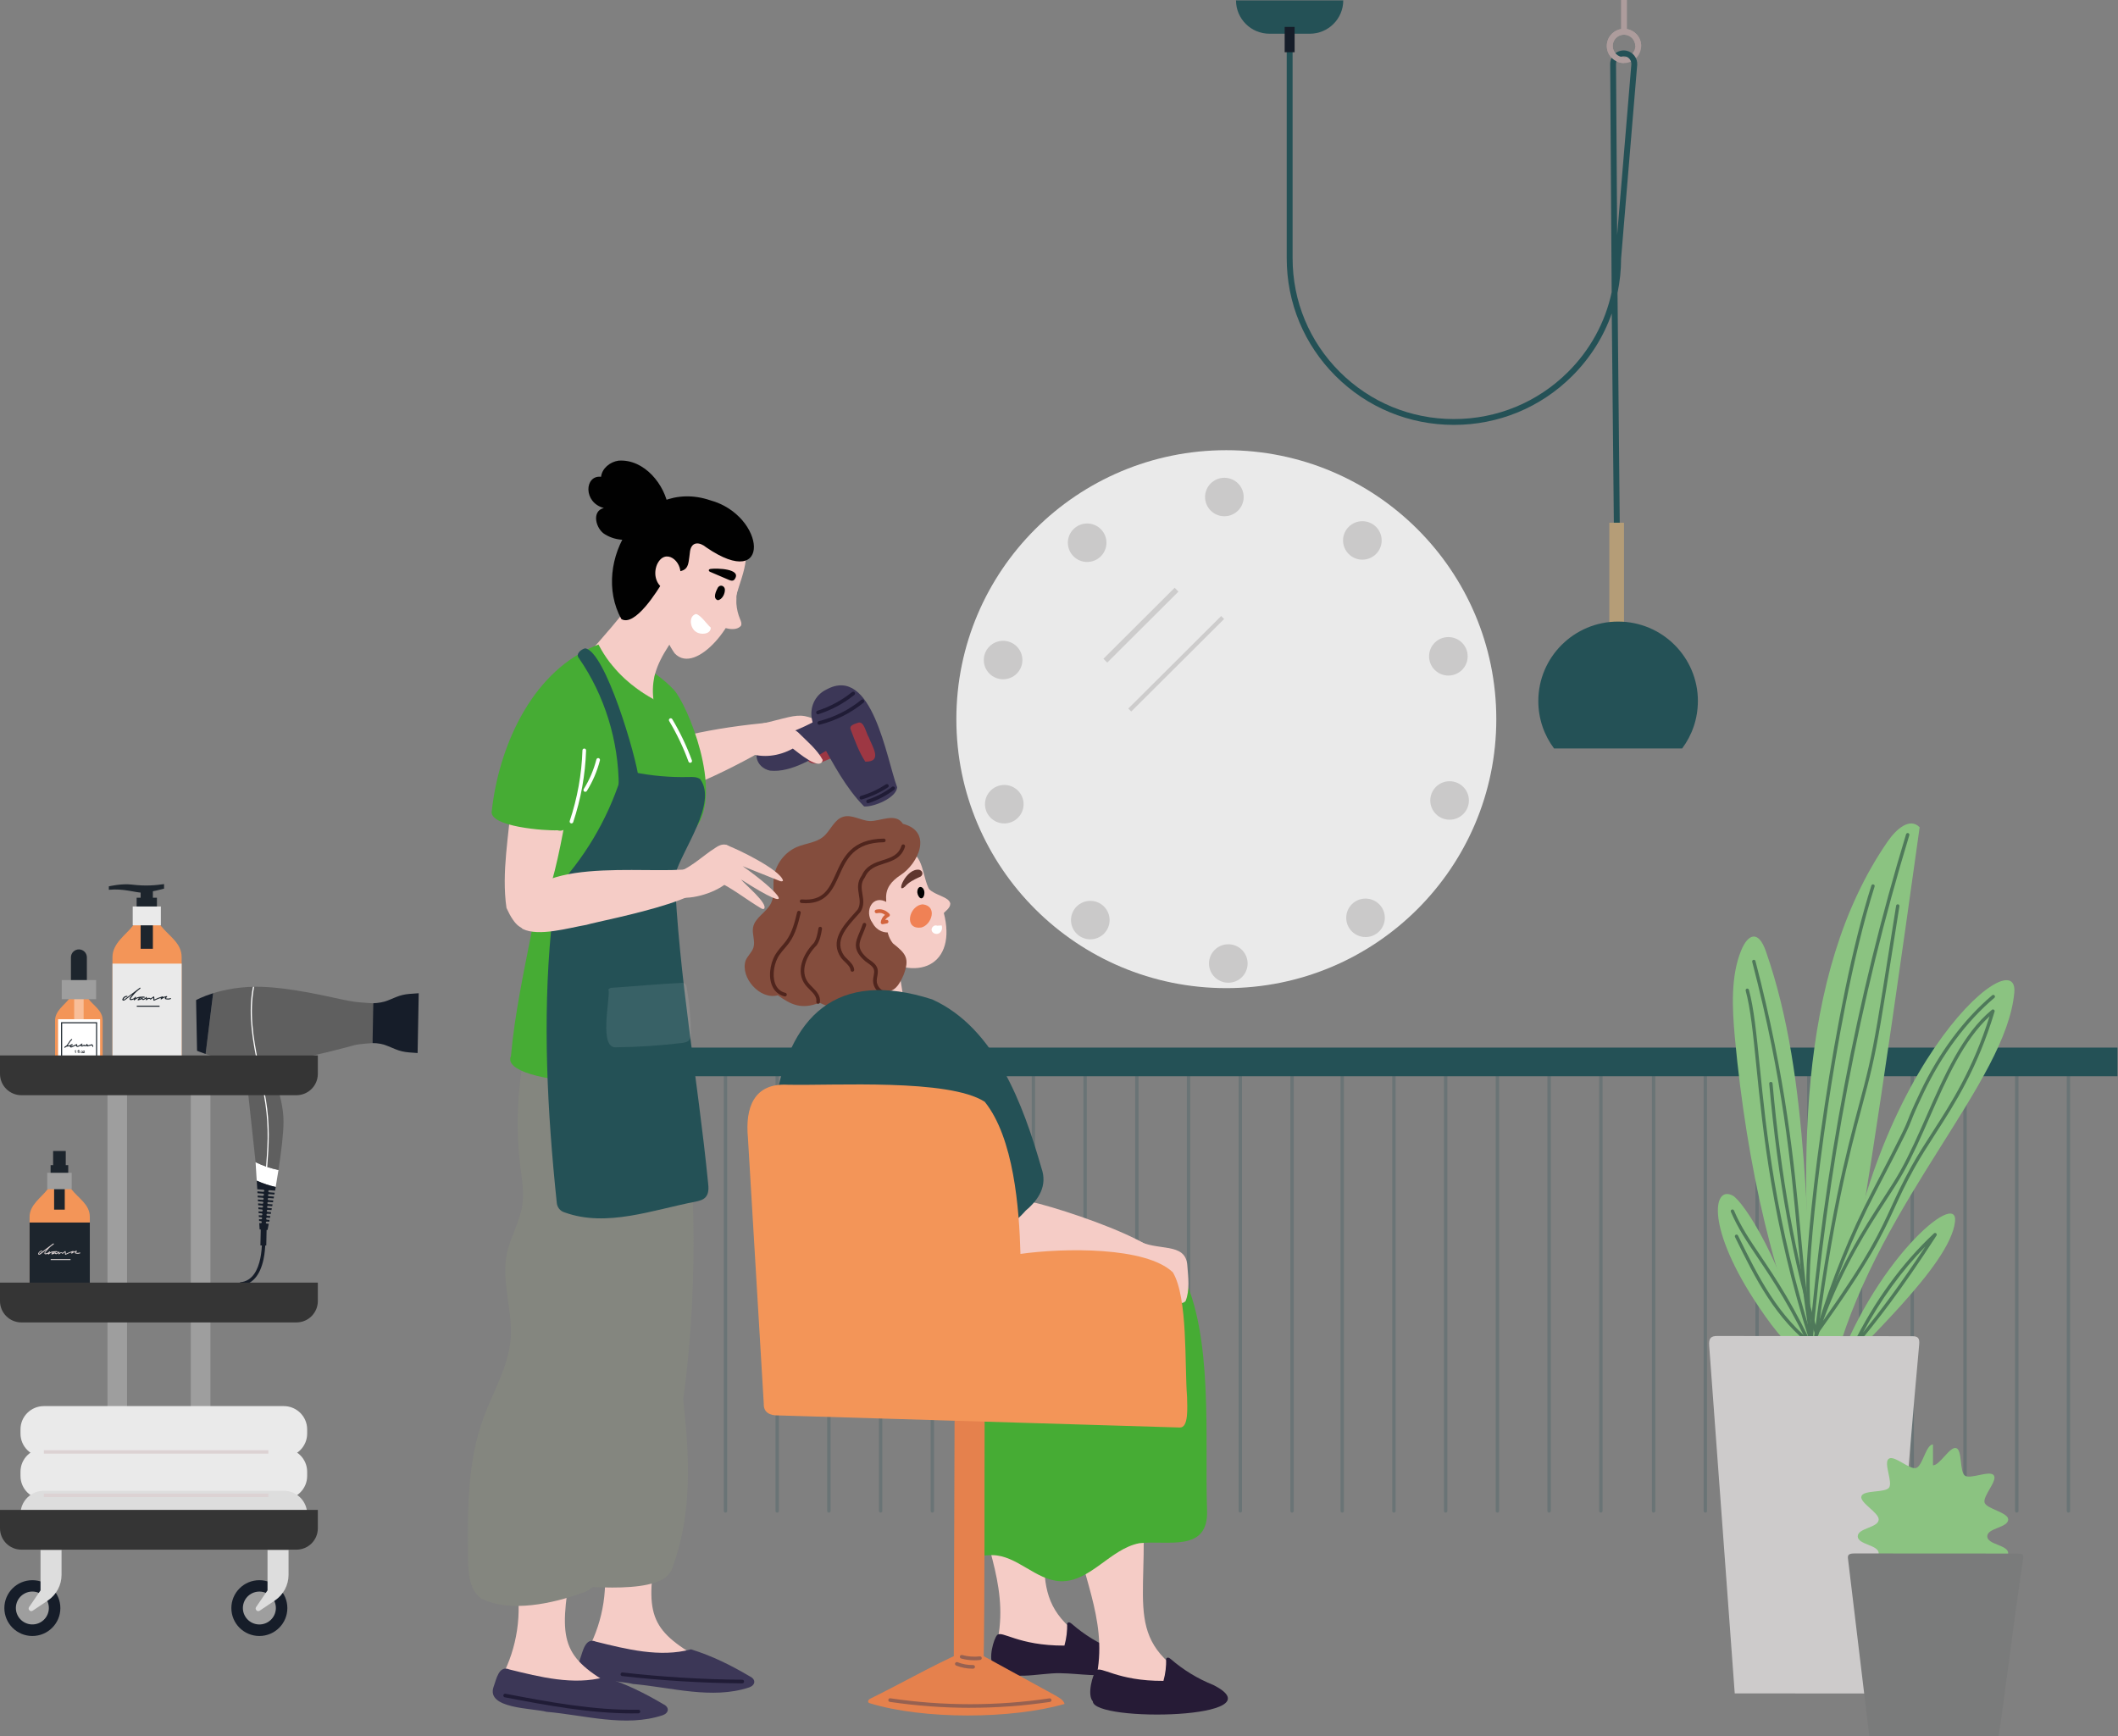 <svg width="294" height="241" viewBox="0 0 294 241" fill="none" xmlns="http://www.w3.org/2000/svg">
<rect x="0" y="0" width="294" height="241" fill="#808080" stroke="none"/>
<g clip-path="url(#clip0_2048_60793)">
<g opacity="0.24">
<path d="M100.701 209.956C100.572 209.956 100.467 209.86 100.467 209.745V148.607C100.467 148.493 100.572 148.397 100.701 148.397C100.829 148.397 100.935 148.493 100.935 148.607V209.745C100.935 209.86 100.829 209.956 100.701 209.956Z" fill="#245156"/>
<path d="M107.882 209.956C107.753 209.956 107.648 209.86 107.648 209.745V148.607C107.648 148.493 107.753 148.397 107.882 148.397C108.01 148.397 108.116 148.493 108.116 148.607V209.745C108.116 209.86 108.01 209.956 107.882 209.956Z" fill="#245156"/>
<path d="M115.058 209.956C114.93 209.956 114.824 209.86 114.824 209.745V148.607C114.824 148.493 114.93 148.397 115.058 148.397C115.187 148.397 115.292 148.493 115.292 148.607V209.745C115.292 209.86 115.187 209.956 115.058 209.956Z" fill="#245156"/>
<path d="M122.239 209.956C122.111 209.956 122.005 209.86 122.005 209.745V148.607C122.005 148.493 122.111 148.397 122.239 148.397C122.368 148.397 122.473 148.493 122.473 148.607V209.745C122.473 209.86 122.368 209.956 122.239 209.956Z" fill="#245156"/>
<path d="M129.421 209.956C129.292 209.956 129.187 209.86 129.187 209.745V148.607C129.187 148.493 129.292 148.397 129.421 148.397C129.549 148.397 129.655 148.493 129.655 148.607V209.745C129.655 209.86 129.549 209.956 129.421 209.956Z" fill="#245156"/>
<path d="M136.602 209.956C136.473 209.956 136.368 209.86 136.368 209.745V148.607C136.368 148.493 136.473 148.397 136.602 148.397C136.73 148.397 136.836 148.493 136.836 148.607V209.745C136.836 209.86 136.73 209.956 136.602 209.956Z" fill="#245156"/>
<path d="M143.448 209.956C143.319 209.956 143.214 209.86 143.214 209.745V148.607C143.214 148.493 143.319 148.397 143.448 148.397C143.576 148.397 143.682 148.493 143.682 148.607V209.745C143.682 209.86 143.576 209.956 143.448 209.956Z" fill="#245156"/>
<path d="M150.625 209.956C150.496 209.956 150.391 209.86 150.391 209.745V148.607C150.391 148.493 150.496 148.397 150.625 148.397C150.753 148.397 150.859 148.493 150.859 148.607V209.745C150.859 209.86 150.753 209.956 150.625 209.956Z" fill="#245156"/>
<path d="M157.806 209.956C157.677 209.956 157.572 209.86 157.572 209.745V148.607C157.572 148.493 157.677 148.397 157.806 148.397C157.934 148.397 158.04 148.493 158.04 148.607V209.745C158.04 209.86 157.934 209.956 157.806 209.956Z" fill="#245156"/>
<path d="M164.986 209.956C164.858 209.956 164.752 209.86 164.752 209.745V148.607C164.752 148.493 164.858 148.397 164.986 148.397C165.115 148.397 165.22 148.493 165.22 148.607V209.745C165.22 209.86 165.115 209.956 164.986 209.956Z" fill="#245156"/>
<path d="M172.168 209.956C172.039 209.956 171.934 209.86 171.934 209.745V148.607C171.934 148.493 172.039 148.397 172.168 148.397C172.296 148.397 172.402 148.493 172.402 148.607V209.745C172.402 209.86 172.296 209.956 172.168 209.956Z" fill="#245156"/>
<path d="M179.349 209.956C179.22 209.956 179.115 209.86 179.115 209.745V148.607C179.115 148.493 179.22 148.397 179.349 148.397C179.477 148.397 179.583 148.493 179.583 148.607V209.745C179.583 209.86 179.477 209.956 179.349 209.956Z" fill="#245156"/>
<path d="M186.315 209.956C186.186 209.956 186.081 209.86 186.081 209.745V148.607C186.081 148.493 186.186 148.397 186.315 148.397C186.443 148.397 186.549 148.493 186.549 148.607V209.745C186.549 209.86 186.443 209.956 186.315 209.956Z" fill="#245156"/>
<path d="M193.491 209.956C193.362 209.956 193.257 209.86 193.257 209.745V148.607C193.257 148.493 193.362 148.397 193.491 148.397C193.619 148.397 193.725 148.493 193.725 148.607V209.745C193.725 209.86 193.619 209.956 193.491 209.956Z" fill="#245156"/>
<path d="M200.672 209.956C200.544 209.956 200.438 209.86 200.438 209.745V148.607C200.438 148.493 200.544 148.397 200.672 148.397C200.8 148.397 200.906 148.493 200.906 148.607V209.745C200.906 209.86 200.8 209.956 200.672 209.956Z" fill="#245156"/>
<path d="M207.853 209.956C207.725 209.956 207.619 209.86 207.619 209.745V148.607C207.619 148.493 207.725 148.397 207.853 148.397C207.982 148.397 208.087 148.493 208.087 148.607V209.745C208.087 209.86 207.982 209.956 207.853 209.956Z" fill="#245156"/>
<path d="M215.034 209.956C214.906 209.956 214.8 209.86 214.8 209.745V148.607C214.8 148.493 214.906 148.397 215.034 148.397C215.163 148.397 215.268 148.493 215.268 148.607V209.745C215.268 209.86 215.163 209.956 215.034 209.956Z" fill="#245156"/>
<path d="M222.215 209.956C222.087 209.956 221.981 209.86 221.981 209.745V148.607C221.981 148.493 222.087 148.397 222.215 148.397C222.344 148.397 222.449 148.493 222.449 148.607V209.745C222.449 209.86 222.344 209.956 222.215 209.956Z" fill="#245156"/>
<path d="M229.539 209.956C229.41 209.956 229.305 209.86 229.305 209.745V148.607C229.305 148.493 229.41 148.397 229.539 148.397C229.667 148.397 229.773 148.493 229.773 148.607V209.745C229.773 209.86 229.667 209.956 229.539 209.956Z" fill="#245156"/>
<path d="M236.72 209.956C236.591 209.956 236.486 209.86 236.486 209.745V148.607C236.486 148.493 236.591 148.397 236.72 148.397C236.848 148.397 236.954 148.493 236.954 148.607V209.745C236.954 209.86 236.848 209.956 236.72 209.956Z" fill="#245156"/>
<path d="M243.901 209.956C243.773 209.956 243.667 209.86 243.667 209.745V148.607C243.667 148.493 243.773 148.397 243.901 148.397C244.029 148.397 244.135 148.493 244.135 148.607V209.745C244.135 209.86 244.029 209.956 243.901 209.956Z" fill="#245156"/>
<path d="M251.082 209.956C250.954 209.956 250.848 209.86 250.848 209.745V148.607C250.848 148.493 250.954 148.397 251.082 148.397C251.211 148.397 251.316 148.493 251.316 148.607V209.745C251.316 209.86 251.211 209.956 251.082 209.956Z" fill="#245156"/>
<path d="M258.263 209.956C258.135 209.956 258.029 209.86 258.029 209.745V148.607C258.029 148.493 258.135 148.397 258.263 148.397C258.392 148.397 258.497 148.493 258.497 148.607V209.745C258.497 209.86 258.392 209.956 258.263 209.956Z" fill="#245156"/>
<path d="M265.44 209.956C265.311 209.956 265.206 209.86 265.206 209.745V148.607C265.206 148.493 265.311 148.397 265.44 148.397C265.568 148.397 265.674 148.493 265.674 148.607V209.745C265.674 209.86 265.568 209.956 265.44 209.956Z" fill="#245156"/>
<path d="M272.768 209.956C272.639 209.956 272.534 209.86 272.534 209.745V148.607C272.534 148.493 272.639 148.397 272.768 148.397C272.896 148.397 273.002 148.493 273.002 148.607V209.745C273.002 209.86 272.896 209.956 272.768 209.956Z" fill="#245156"/>
<path d="M279.949 209.956C279.82 209.956 279.715 209.86 279.715 209.745V148.607C279.715 148.493 279.82 148.397 279.949 148.397C280.077 148.397 280.183 148.493 280.183 148.607V209.745C280.183 209.86 280.077 209.956 279.949 209.956Z" fill="#245156"/>
<path d="M287.125 209.956C286.997 209.956 286.891 209.86 286.891 209.745V148.607C286.891 148.493 286.997 148.397 287.125 148.397C287.254 148.397 287.359 148.493 287.359 148.607V209.745C287.359 209.86 287.254 209.956 287.125 209.956Z" fill="#245156"/>
</g>
<path d="M293.926 145.412H91.482V149.384H293.926V145.412Z" fill="#245156"/>
<path d="M10.953 138.354C11.407 138.354 11.972 138.276 12.238 138.614C13.05 139.643 14.252 140.283 14.252 141.645V148.84C14.252 149.924 13.371 150.806 12.279 150.806H9.618C8.53 150.806 7.645 149.928 7.645 148.84V141.645C7.645 140.31 8.934 139.519 9.59 138.646C9.861 138.285 10.462 138.358 10.944 138.358L10.953 138.354Z" fill="#F39558"/>
<path d="M10.953 137.339C10.343 137.339 9.847 136.845 9.847 136.237V132.882C9.847 132.274 10.343 131.78 10.953 131.78C11.563 131.78 12.059 132.274 12.059 132.882V136.237C12.059 136.845 11.563 137.339 10.953 137.339Z" fill="#1D252D"/>
<path opacity="0.39" d="M10.953 148.264C10.591 148.264 10.297 147.972 10.297 147.611V137.023C10.297 136.662 10.591 136.37 10.953 136.37C11.316 136.37 11.609 136.662 11.609 137.023V147.611C11.609 147.972 11.316 148.264 10.953 148.264Z" fill="white"/>
<path d="M13.339 136.036H8.571V138.692H13.339V136.036Z" fill="#9E9E9E"/>
<path d="M13.894 141.471H8.062V148.923H13.894V141.471Z" fill="white"/>
<path d="M13.481 148.498H8.475V141.887H13.481V148.498ZM8.627 148.347H13.334V142.038H8.627V148.347Z" fill="#1D252D"/>
<path d="M9.902 144.246C9.521 144.548 9.398 145.106 8.943 145.325C8.971 145.357 8.994 145.394 9.021 145.426C9.154 145.266 9.37 145.257 9.563 145.234C9.751 145.211 9.939 145.179 10.081 145.046C10.132 145.001 10.081 144.927 10.017 144.937C9.902 144.955 9.765 144.991 9.71 145.11C9.668 145.197 9.687 145.325 9.778 145.375C9.898 145.439 10.063 145.325 10.168 145.279C10.343 145.202 10.522 145.124 10.696 145.046C10.765 145.019 10.714 144.9 10.646 144.927C10.467 145.001 10.522 145.257 10.696 145.302C10.82 145.334 10.939 145.275 11.045 145.215C11.182 145.142 11.306 145.051 11.43 144.959C11.49 144.914 11.412 144.813 11.352 144.859C11.247 144.937 11.118 145.083 11.238 145.211C11.352 145.33 11.591 145.197 11.706 145.138C11.678 145.129 11.646 145.124 11.618 145.115C11.66 145.197 11.752 145.234 11.843 145.225C11.963 145.211 12.045 145.119 12.114 145.028C12.082 145.028 12.045 145.019 12.013 145.014C12.054 145.065 12.059 145.115 12.036 145.174C12.018 145.225 12.073 145.266 12.119 145.252L12.798 145.083C12.775 145.074 12.747 145.065 12.724 145.051C12.77 145.119 12.802 145.188 12.821 145.27C12.839 145.353 12.967 145.316 12.945 145.234C12.922 145.142 12.885 145.06 12.834 144.982C12.816 144.959 12.789 144.946 12.761 144.95L12.082 145.119L12.165 145.202C12.201 145.11 12.187 145.014 12.128 144.941C12.105 144.914 12.054 144.891 12.027 144.927C11.976 144.996 11.816 145.183 11.738 145.037C11.719 145.005 11.678 145.001 11.651 145.014C11.582 145.051 11.504 145.087 11.426 145.101C11.389 145.106 11.334 145.124 11.334 145.069C11.334 145.023 11.394 144.982 11.43 144.955C11.403 144.923 11.38 144.886 11.352 144.854C11.233 144.95 11.1 145.037 10.962 145.11C10.898 145.142 10.816 145.188 10.742 145.165C10.714 145.156 10.627 145.069 10.692 145.042C10.673 145.001 10.659 144.964 10.641 144.923L10.045 145.188C9.99 145.211 9.792 145.316 9.834 145.174C9.856 145.087 9.99 145.069 10.063 145.055C10.04 145.019 10.022 144.982 9.999 144.946C9.71 145.215 9.205 144.996 8.939 145.325C8.893 145.38 8.948 145.462 9.017 145.426C9.485 145.197 9.609 144.635 9.999 144.324C10.063 144.274 9.971 144.182 9.907 144.233L9.902 144.246Z" fill="#1D252D"/>
<path d="M10.462 145.874H10.361V145.851C10.361 145.851 10.388 145.851 10.402 145.851C10.416 145.851 10.425 145.846 10.434 145.842C10.443 145.837 10.453 145.828 10.457 145.819C10.462 145.81 10.466 145.796 10.471 145.778H10.498V146.166H10.462V145.878V145.874Z" fill="#010101"/>
<path d="M10.508 146.175H10.453V145.887H10.352V145.842H10.361C10.361 145.842 10.388 145.842 10.402 145.837C10.411 145.837 10.42 145.832 10.43 145.828C10.439 145.828 10.443 145.819 10.448 145.81C10.453 145.8 10.457 145.787 10.462 145.773V145.764H10.512V146.175H10.508ZM10.471 146.152H10.485V145.782H10.476C10.476 145.782 10.466 145.81 10.462 145.819C10.453 145.828 10.448 145.837 10.434 145.846C10.425 145.851 10.411 145.855 10.397 145.86C10.388 145.86 10.379 145.86 10.365 145.86H10.466V146.148L10.471 146.152Z" fill="#1D252D"/>
<path d="M10.77 145.906V145.878H10.811V145.832C10.811 145.81 10.815 145.791 10.825 145.778C10.834 145.764 10.848 145.759 10.87 145.759C10.875 145.759 10.88 145.759 10.884 145.759C10.884 145.759 10.893 145.759 10.898 145.759V145.791C10.898 145.791 10.884 145.791 10.88 145.791C10.87 145.791 10.866 145.791 10.861 145.796C10.857 145.8 10.852 145.805 10.852 145.81C10.852 145.814 10.852 145.819 10.852 145.828C10.852 145.832 10.852 145.842 10.852 145.846V145.883H10.907V145.91H10.852V146.171H10.82V145.91H10.779L10.77 145.906Z" fill="#010101"/>
<path d="M10.857 146.175H10.802V145.915H10.76V145.865H10.802V145.828C10.802 145.805 10.806 145.782 10.815 145.769C10.825 145.75 10.847 145.746 10.87 145.746C10.875 145.746 10.88 145.746 10.884 145.746C10.889 145.746 10.893 145.746 10.898 145.746H10.907V145.801H10.893C10.893 145.801 10.866 145.796 10.861 145.801C10.861 145.801 10.857 145.801 10.857 145.81C10.857 145.81 10.857 145.819 10.857 145.823C10.857 145.828 10.857 145.837 10.857 145.842V145.865H10.912V145.915H10.857V146.175ZM10.825 146.153H10.838V145.892H10.893L10.838 145.887V145.842C10.838 145.842 10.838 145.828 10.838 145.819C10.838 145.81 10.838 145.805 10.843 145.796C10.843 145.787 10.852 145.782 10.857 145.778C10.866 145.773 10.875 145.769 10.893 145.773V145.764C10.893 145.764 10.884 145.764 10.88 145.764C10.861 145.764 10.847 145.769 10.843 145.778C10.834 145.791 10.829 145.805 10.829 145.828V145.883H10.788L10.829 145.887V146.148L10.825 146.153Z" fill="#1D252D"/>
<path d="M10.957 146.166V145.768H10.99V146.166H10.957Z" fill="#010101"/>
<path d="M11.003 146.175H10.948V145.755H11.003V146.175ZM10.971 146.152H10.985V145.778H10.971V146.152Z" fill="#1D252D"/>
<path d="M11.348 146.176C11.348 146.176 11.311 146.176 11.297 146.167C11.284 146.158 11.265 146.153 11.256 146.14C11.242 146.126 11.233 146.112 11.228 146.094C11.219 146.075 11.219 146.052 11.219 146.03C11.219 146.007 11.219 145.988 11.228 145.97C11.233 145.952 11.242 145.938 11.252 145.924C11.261 145.91 11.274 145.901 11.293 145.892C11.311 145.883 11.33 145.878 11.353 145.878C11.376 145.878 11.394 145.878 11.413 145.892C11.431 145.901 11.445 145.91 11.454 145.924C11.463 145.938 11.472 145.952 11.477 145.97C11.482 145.988 11.486 146.007 11.486 146.03C11.486 146.052 11.486 146.075 11.477 146.094C11.472 146.112 11.463 146.13 11.449 146.14C11.436 146.153 11.422 146.163 11.408 146.172C11.39 146.181 11.371 146.181 11.353 146.181L11.348 146.176ZM11.445 146.025C11.445 146.025 11.445 145.993 11.44 145.979C11.44 145.965 11.431 145.952 11.422 145.942C11.413 145.933 11.403 145.924 11.39 145.915C11.376 145.91 11.362 145.906 11.344 145.906C11.325 145.906 11.311 145.906 11.297 145.915C11.284 145.919 11.274 145.929 11.265 145.942C11.256 145.952 11.252 145.965 11.247 145.979C11.247 145.993 11.242 146.007 11.242 146.025C11.242 146.043 11.242 146.057 11.247 146.075C11.247 146.089 11.256 146.103 11.265 146.112C11.274 146.121 11.284 146.13 11.297 146.135C11.311 146.14 11.325 146.144 11.339 146.144C11.357 146.144 11.371 146.144 11.385 146.135C11.399 146.13 11.408 146.121 11.417 146.107C11.426 146.098 11.431 146.085 11.436 146.071C11.436 146.057 11.44 146.043 11.44 146.025H11.445Z" fill="#010101"/>
<path d="M11.347 146.184C11.347 146.184 11.311 146.184 11.292 146.175C11.274 146.171 11.26 146.157 11.246 146.143C11.233 146.13 11.223 146.111 11.214 146.093C11.205 146.075 11.205 146.052 11.205 146.024C11.205 146.002 11.205 145.983 11.214 145.96C11.219 145.942 11.228 145.924 11.242 145.91C11.256 145.896 11.269 145.883 11.288 145.874C11.306 145.864 11.329 145.86 11.352 145.86C11.375 145.86 11.398 145.86 11.416 145.874C11.434 145.883 11.448 145.892 11.462 145.91C11.476 145.924 11.485 145.942 11.49 145.96C11.494 145.979 11.499 146.002 11.499 146.024C11.499 146.047 11.499 146.07 11.49 146.088C11.485 146.107 11.471 146.125 11.462 146.139C11.448 146.152 11.434 146.166 11.416 146.171C11.398 146.18 11.379 146.184 11.357 146.184H11.347ZM11.347 145.883C11.347 145.883 11.311 145.883 11.292 145.892C11.278 145.901 11.265 145.91 11.256 145.919C11.246 145.933 11.237 145.947 11.233 145.965C11.228 145.983 11.223 146.002 11.223 146.02C11.223 146.043 11.223 146.066 11.233 146.084C11.237 146.102 11.246 146.116 11.26 146.125C11.269 146.139 11.283 146.143 11.297 146.152C11.311 146.157 11.329 146.162 11.343 146.162C11.361 146.162 11.379 146.162 11.393 146.152C11.407 146.148 11.421 146.139 11.43 146.125C11.439 146.111 11.448 146.098 11.453 146.079C11.457 146.061 11.462 146.043 11.462 146.02C11.462 146.002 11.462 145.983 11.453 145.965C11.448 145.947 11.439 145.933 11.43 145.919C11.421 145.906 11.407 145.896 11.393 145.892C11.379 145.883 11.361 145.883 11.338 145.883H11.347ZM11.347 146.157C11.347 146.157 11.315 146.157 11.301 146.148C11.288 146.143 11.274 146.13 11.265 146.12C11.256 146.107 11.251 146.093 11.246 146.079C11.246 146.066 11.242 146.047 11.242 146.029C11.242 146.011 11.242 145.997 11.246 145.983C11.246 145.97 11.256 145.951 11.265 145.942C11.274 145.928 11.283 145.919 11.297 145.91C11.324 145.896 11.37 145.896 11.398 145.91C11.412 145.919 11.425 145.928 11.43 145.938C11.439 145.951 11.444 145.965 11.448 145.979C11.448 145.992 11.453 146.011 11.453 146.029C11.453 146.047 11.453 146.061 11.448 146.075C11.448 146.088 11.439 146.102 11.43 146.116C11.421 146.13 11.412 146.139 11.398 146.148C11.384 146.157 11.366 146.162 11.347 146.162V146.157ZM11.347 145.915C11.347 145.915 11.32 145.915 11.306 145.924C11.297 145.928 11.288 145.938 11.278 145.947C11.269 145.956 11.265 145.97 11.265 145.983C11.265 145.997 11.26 146.011 11.26 146.024C11.26 146.043 11.26 146.056 11.265 146.07C11.265 146.084 11.274 146.098 11.283 146.107C11.292 146.116 11.297 146.125 11.311 146.13C11.334 146.139 11.366 146.139 11.389 146.13C11.398 146.125 11.407 146.116 11.416 146.107C11.425 146.098 11.43 146.084 11.43 146.07C11.43 146.056 11.434 146.043 11.434 146.029C11.434 146.011 11.434 145.997 11.43 145.983C11.43 145.97 11.421 145.96 11.416 145.947C11.412 145.938 11.402 145.928 11.389 145.924C11.379 145.919 11.366 145.915 11.347 145.915Z" fill="#1D252D"/>
<path d="M11.517 146.167V146.14L11.711 145.91H11.531V145.883H11.752V145.91L11.559 146.14H11.757V146.167H11.513H11.517Z" fill="#010101"/>
<path d="M11.771 146.176H11.508V146.13L11.688 145.915H11.522V145.865H11.766V145.91L11.587 146.126H11.775V146.176H11.771ZM11.527 146.153H11.748L11.536 146.149L11.739 145.906V145.892H11.54L11.734 145.897L11.531 146.14V146.153H11.527Z" fill="#1D252D"/>
<path d="M19.139 148.635L18.482 148.196C19.868 146.125 20.047 135.016 19.997 130.911L20.786 130.902C20.786 130.939 20.827 134.678 20.653 138.692C20.414 144.136 19.905 147.483 19.139 148.63V148.635Z" fill="#626161"/>
<path d="M20.415 128.077C21.075 128.077 21.897 127.967 22.282 128.452C23.466 129.947 25.214 130.879 25.214 132.859V146.459C25.214 148.036 23.929 149.316 22.346 149.316H18.478C16.895 149.316 15.61 148.036 15.61 146.459V132.859C15.61 130.916 17.487 129.769 18.442 128.498C18.836 127.972 19.708 128.077 20.41 128.077H20.415Z" fill="#F39558"/>
<path d="M25.214 133.755H15.615V147.222H25.214V133.755Z" fill="#EAEAEA"/>
<path d="M21.222 123.145H19.524V131.693H21.222V123.145Z" fill="#1D252D"/>
<path d="M21.782 124.607H18.969V126.358H21.782V124.607Z" fill="#1D252D"/>
<path d="M22.328 125.823H18.423V128.438H22.328V125.823Z" fill="#EAEAEA"/>
<path d="M15.105 123.03C15.105 123.03 16.867 122.61 18.294 122.783C20.3 123.03 21.663 122.87 22.773 122.715V123.346C22.773 123.346 20.727 123.908 19.772 123.908C18.818 123.908 17.138 123.295 15.105 123.506C15.119 123.474 15.105 123.03 15.105 123.03Z" fill="#1D252D"/>
<path d="M17.602 138.226C17.381 138.235 17.184 138.349 17.065 138.532C17.019 138.605 16.946 138.724 16.996 138.811C17.037 138.879 17.125 138.893 17.198 138.879C17.313 138.856 17.404 138.774 17.496 138.706C17.625 138.61 17.749 138.514 17.877 138.418C18.125 138.23 18.373 138.043 18.62 137.855C18.905 137.64 19.185 137.43 19.469 137.215C19.538 137.165 19.469 137.046 19.4 137.101C18.919 137.448 18.497 137.864 18.143 138.34C18.074 138.436 17.964 138.55 17.983 138.678C17.996 138.802 18.12 138.824 18.226 138.815C18.487 138.792 18.717 138.66 18.877 138.454C18.928 138.39 18.827 138.326 18.772 138.372C18.639 138.486 18.556 138.61 18.57 138.788C18.57 138.847 18.639 138.875 18.685 138.834C18.864 138.669 19.061 138.546 19.304 138.504C19.543 138.459 19.795 138.477 20.038 138.486C20.116 138.486 20.13 138.376 20.057 138.354C19.694 138.253 19.295 138.418 19.111 138.747C19.079 138.802 19.13 138.852 19.189 138.847C19.396 138.815 19.593 138.738 19.767 138.619C19.735 138.6 19.699 138.582 19.667 138.559C19.657 138.66 19.717 138.77 19.818 138.802C19.887 138.824 19.956 138.792 20.015 138.76C20.093 138.719 20.167 138.669 20.24 138.614C20.291 138.573 20.35 138.527 20.369 138.463H20.24C20.268 138.559 20.272 138.655 20.249 138.751C20.236 138.815 20.314 138.861 20.364 138.815C20.47 138.719 20.717 138.518 20.832 138.719C20.85 138.747 20.896 138.765 20.924 138.742C21.071 138.637 21.222 138.536 21.369 138.431C21.337 138.413 21.3 138.395 21.268 138.372C21.277 138.527 21.291 138.683 21.3 138.834C21.3 138.884 21.355 138.916 21.401 138.893C21.787 138.701 22.186 138.546 22.599 138.418C22.58 138.376 22.562 138.335 22.548 138.294C22.415 138.367 22.323 138.491 22.3 138.637C22.291 138.687 22.346 138.751 22.401 138.715C22.626 138.541 22.883 138.431 23.163 138.39C23.145 138.349 23.126 138.308 23.113 138.267C22.998 138.349 22.92 138.454 22.883 138.591C22.874 138.628 22.897 138.664 22.929 138.674C23.177 138.76 23.448 138.76 23.695 138.674C23.778 138.646 23.741 138.514 23.659 138.546C23.429 138.623 23.191 138.623 22.961 138.546L23.007 138.628C23.035 138.527 23.09 138.445 23.177 138.386C23.241 138.34 23.2 138.248 23.126 138.262C22.837 138.308 22.567 138.427 22.332 138.6C22.365 138.628 22.397 138.651 22.433 138.678C22.452 138.564 22.516 138.472 22.622 138.418C22.69 138.381 22.645 138.271 22.571 138.294C22.149 138.422 21.736 138.582 21.341 138.779C21.373 138.797 21.41 138.815 21.442 138.838C21.433 138.683 21.419 138.527 21.41 138.376C21.41 138.331 21.355 138.285 21.309 138.317C21.163 138.422 21.011 138.523 20.864 138.628C20.896 138.637 20.924 138.646 20.956 138.651C20.892 138.541 20.768 138.491 20.644 138.504C20.497 138.523 20.378 138.623 20.272 138.719C20.309 138.742 20.346 138.765 20.387 138.783C20.415 138.664 20.415 138.541 20.378 138.422C20.36 138.358 20.268 138.358 20.249 138.422C20.231 138.482 20.093 138.559 20.034 138.596C19.992 138.619 19.947 138.651 19.901 138.664C19.836 138.678 19.8 138.619 19.809 138.555C19.813 138.504 19.749 138.468 19.708 138.495C19.543 138.61 19.364 138.683 19.162 138.71C19.189 138.742 19.212 138.774 19.24 138.811C19.391 138.536 19.726 138.395 20.034 138.482C20.038 138.436 20.047 138.395 20.052 138.349C19.791 138.344 19.52 138.326 19.263 138.376C19.01 138.427 18.795 138.564 18.607 138.738C18.643 138.751 18.685 138.77 18.721 138.783C18.712 138.637 18.781 138.555 18.887 138.463C18.85 138.436 18.818 138.408 18.781 138.381C18.652 138.55 18.446 138.66 18.235 138.674C18.207 138.674 18.18 138.683 18.157 138.664C18.129 138.642 18.143 138.614 18.162 138.578C18.184 138.532 18.221 138.486 18.249 138.445C18.317 138.349 18.391 138.258 18.464 138.166C18.763 137.805 19.107 137.485 19.488 137.211C19.465 137.174 19.442 137.133 19.419 137.096C18.896 137.49 18.373 137.887 17.849 138.28C17.721 138.381 17.588 138.477 17.459 138.578C17.404 138.619 17.349 138.669 17.29 138.706C17.262 138.724 17.184 138.765 17.152 138.747C17.102 138.719 17.262 138.523 17.294 138.495C17.386 138.413 17.505 138.363 17.629 138.358C17.716 138.358 17.716 138.221 17.629 138.226H17.602Z" fill="#1D252D"/>
<path d="M22.149 139.588H18.987V139.739H22.149V139.588Z" fill="#1D252D"/>
<path d="M33.359 178.44L33.322 177.983C36.791 177.718 36.355 171.528 36.351 171.469L36.81 171.432C36.814 171.501 36.934 173.101 36.585 174.769C36.112 177.046 34.997 178.312 33.354 178.44H33.359Z" fill="#161D29"/>
<path d="M36.197 170.586L36.148 172.867L36.96 172.884L37.009 170.603L36.197 170.586Z" fill="#161D29"/>
<path d="M36.877 150.06L38.382 150.175C38.652 150.195 38.888 149.993 38.909 149.724L38.972 148.894C38.993 148.625 38.791 148.39 38.52 148.369L37.015 148.255C36.745 148.235 36.509 148.436 36.488 148.706L36.425 149.535C36.404 149.805 36.606 150.04 36.877 150.06Z" fill="#161D29"/>
<path d="M35.479 161.316C36.562 161.851 37.645 162.189 38.654 162.395C38.53 163.19 38.402 163.986 38.269 164.749C37.425 164.562 36.534 164.283 35.635 163.871L35.479 161.311V161.316Z" fill="white"/>
<path d="M36.484 165.97C36.566 165.974 36.635 165.915 36.64 165.837C36.645 165.755 36.585 165.686 36.507 165.682L35.741 165.622L35.727 165.366L36.53 165.426C36.612 165.43 36.681 165.371 36.686 165.293C36.69 165.211 36.631 165.142 36.553 165.138L35.713 165.074L35.64 163.88C36.539 164.287 37.429 164.571 38.273 164.758C38.246 164.927 38.214 165.096 38.186 165.266L37.402 165.206C37.319 165.202 37.25 165.261 37.246 165.339C37.241 165.421 37.301 165.49 37.379 165.494L38.131 165.554C38.117 165.636 38.104 165.723 38.085 165.805L37.356 165.75C37.273 165.746 37.204 165.805 37.2 165.883C37.195 165.96 37.255 166.034 37.333 166.038L38.035 166.093C38.021 166.175 38.003 166.262 37.989 166.344L37.315 166.294C37.232 166.29 37.163 166.349 37.158 166.427C37.154 166.509 37.214 166.578 37.291 166.582L37.934 166.632C37.92 166.715 37.902 166.802 37.888 166.884L37.269 166.838C37.186 166.834 37.117 166.893 37.113 166.971C37.108 167.053 37.168 167.122 37.246 167.126L37.833 167.172C37.819 167.259 37.801 167.341 37.787 167.423L37.227 167.382C37.145 167.378 37.076 167.437 37.071 167.515C37.067 167.597 37.126 167.666 37.204 167.67L37.732 167.711C37.718 167.798 37.7 167.88 37.686 167.963L37.186 167.926C37.103 167.922 37.035 167.981 37.03 168.059C37.025 168.141 37.085 168.21 37.163 168.214L37.631 168.251C37.613 168.338 37.599 168.42 37.585 168.502L37.145 168.47C37.062 168.466 36.993 168.525 36.989 168.603C36.984 168.68 37.044 168.754 37.122 168.758L37.526 168.79C37.507 168.877 37.493 168.959 37.475 169.042L37.099 169.014C37.016 169.01 36.947 169.069 36.943 169.147C36.938 169.229 36.998 169.298 37.076 169.302L37.42 169.33C37.402 169.416 37.388 169.499 37.37 169.581L37.057 169.558C36.975 169.554 36.906 169.613 36.901 169.691C36.897 169.773 36.957 169.842 37.035 169.846L37.31 169.869C37.2 170.413 37.136 170.728 37.136 170.728L36.039 170.646L35.984 169.768L36.181 169.782C36.264 169.787 36.333 169.727 36.337 169.65C36.342 169.567 36.282 169.499 36.204 169.494L35.965 169.476L35.952 169.22L36.227 169.243C36.31 169.247 36.378 169.188 36.383 169.11C36.388 169.032 36.328 168.959 36.25 168.955L35.933 168.932L35.92 168.676L36.268 168.703C36.351 168.708 36.42 168.648 36.424 168.571C36.429 168.488 36.369 168.42 36.291 168.415L35.901 168.388L35.887 168.132L36.314 168.164C36.397 168.168 36.466 168.109 36.47 168.031C36.475 167.949 36.415 167.88 36.337 167.876L35.874 167.839L35.86 167.583L36.36 167.62C36.443 167.624 36.511 167.565 36.516 167.487C36.521 167.41 36.461 167.336 36.383 167.332L35.842 167.291L35.828 167.035L36.401 167.08C36.484 167.085 36.553 167.026 36.557 166.948C36.562 166.866 36.502 166.797 36.424 166.792L35.809 166.747L35.796 166.491L36.447 166.541C36.53 166.546 36.599 166.486 36.603 166.408C36.608 166.326 36.548 166.258 36.47 166.253L35.777 166.203L35.764 165.947L36.489 166.002L36.484 165.97Z" fill="#161D29"/>
<path d="M30.156 137.695C31.895 137.211 34.359 136.799 37.374 137.028C42.559 137.421 47.248 138.811 49.277 139.058C50.502 139.204 51.975 139.268 51.975 139.268C51.979 139.268 51.984 139.268 51.988 139.268L51.713 144.786C51.713 144.786 49.859 144.895 49.231 145.065C47.459 145.545 43.467 146.591 39.916 147.254C38.654 147.492 37.879 148.772 38.25 149.997C38.755 151.647 39.361 153.686 39.356 155.652C39.356 157.352 39.039 159.89 38.654 162.399C37.645 162.194 36.562 161.855 35.479 161.32L34.24 149.874C34.056 148.571 33.084 147.519 31.799 147.227C31.014 147.049 30.317 146.861 29.725 146.678C29.275 146.541 28.88 146.413 28.545 146.299L29.592 137.86C29.771 137.805 29.959 137.746 30.161 137.691L30.156 137.695Z" fill="#5F5F5F"/>
<path d="M27.219 138.815C27.219 138.815 28.077 138.335 29.587 137.86L28.541 146.299C27.784 146.034 27.352 145.851 27.352 145.851L27.219 138.815Z" fill="#161D29"/>
<path d="M53.829 138.87L54.944 138.409C55.549 138.157 56.196 138.006 56.848 137.956L58.124 137.865L57.968 146.166L56.747 146.075C56.105 146.024 55.471 145.874 54.875 145.627L53.801 145.183C53.14 144.909 52.434 144.776 51.718 144.786H51.713L51.819 139.254C52.452 139.231 53.241 139.113 53.824 138.87H53.829Z" fill="#161D29"/>
<path d="M35.263 137.042C34.937 138.761 34.901 140.516 35.043 142.253C35.185 144.004 35.502 145.741 35.855 147.46C36.209 149.192 36.626 150.92 36.915 152.667C37.177 154.248 37.305 155.848 37.31 157.448C37.31 158.962 37.213 160.47 37.094 161.974C37.08 162.166 37.066 162.354 37.048 162.546C37.039 162.646 36.883 162.637 36.888 162.532C37.007 161.028 37.122 159.519 37.145 158.006C37.167 156.415 37.071 154.829 36.842 153.256C36.589 151.506 36.176 149.782 35.814 148.054C35.451 146.331 35.121 144.598 34.937 142.847C34.758 141.124 34.736 139.378 34.992 137.659C35.025 137.449 35.061 137.234 35.103 137.023C35.121 136.923 35.282 136.937 35.263 137.037V137.042Z" fill="white"/>
<path d="M4.492 227.08C6.638 227.08 8.379 225.347 8.379 223.208C8.379 221.07 6.638 219.336 4.492 219.336C2.346 219.336 0.605 221.07 0.605 223.208C0.605 225.347 2.346 227.08 4.492 227.08Z" fill="#161D29"/>
<path d="M6.722 223.719C7.012 222.493 6.25 221.265 5.019 220.975C3.788 220.686 2.555 221.445 2.265 222.671C1.974 223.898 2.736 225.126 3.967 225.416C5.198 225.705 6.431 224.946 6.722 223.719Z" fill="#9E9E9E"/>
<path d="M4.043 223.062L5.626 220.749V215.153H8.544V218.591C8.544 220.022 7.833 221.357 6.64 222.157L4.543 223.565C4.212 223.789 3.818 223.391 4.043 223.062Z" fill="#DDDDDD"/>
<path d="M36.002 227.08C38.148 227.08 39.888 225.347 39.888 223.208C39.888 221.07 38.148 219.336 36.002 219.336C33.855 219.336 32.115 221.07 32.115 223.208C32.115 225.347 33.855 227.08 36.002 227.08Z" fill="#161D29"/>
<path d="M38.233 223.722C38.524 222.496 37.762 221.268 36.531 220.978C35.3 220.689 34.067 221.448 33.776 222.674C33.486 223.901 34.248 225.129 35.479 225.419C36.71 225.708 37.943 224.949 38.233 223.722Z" fill="#9E9E9E"/>
<path d="M35.552 223.062L37.136 220.749V215.153H40.054V218.591C40.054 220.022 39.343 221.357 38.15 222.157L36.053 223.565C35.722 223.789 35.328 223.391 35.552 223.062Z" fill="#DDDDDD"/>
<path d="M17.639 148.415H14.918V213.942H17.639V148.415Z" fill="#9E9E9E"/>
<path d="M29.206 148.415H26.485V213.942H29.206V148.415Z" fill="#9E9E9E"/>
<path d="M39.393 195.172H6.089C4.297 195.172 2.845 196.619 2.845 198.404V198.989C2.845 200.774 4.297 202.221 6.089 202.221H39.393C41.184 202.221 42.637 200.774 42.637 198.989V198.404C42.637 196.619 41.184 195.172 39.393 195.172Z" fill="#EAEAEA"/>
<path d="M39.393 201.051H6.089C4.297 201.051 2.845 202.498 2.845 204.283V204.868C2.845 206.653 4.297 208.1 6.089 208.1H39.393C41.184 208.1 42.637 206.653 42.637 204.868V204.283C42.637 202.498 41.184 201.051 39.393 201.051Z" fill="#EAEAEA"/>
<path d="M39.393 206.925H6.089C4.297 206.925 2.845 208.372 2.845 210.157V210.742C2.845 212.527 4.297 213.974 6.089 213.974H39.393C41.184 213.974 42.637 212.527 42.637 210.742V210.157C42.637 208.372 41.184 206.925 39.393 206.925Z" fill="#DDDDDD"/>
<path d="M7.172 182.646L6.598 182.267C7.805 180.465 7.961 170.792 7.915 167.218L8.603 167.208C8.603 167.24 8.64 170.495 8.489 173.992C8.282 178.733 7.837 181.645 7.167 182.646H7.172Z" fill="#626161"/>
<path d="M8.287 164.749C8.865 164.749 9.577 164.653 9.916 165.078C10.948 166.376 12.467 167.19 12.467 168.914V180.753C12.467 182.125 11.348 183.24 9.971 183.24H6.603C5.227 183.24 4.107 182.125 4.107 180.753V168.914C4.107 167.222 5.74 166.226 6.571 165.115C6.915 164.658 7.672 164.749 8.287 164.749Z" fill="#F39558"/>
<path d="M12.467 169.691H4.107V178.929H12.467V169.691Z" fill="#1D252D"/>
<path d="M8.989 167.899H7.512V162.491L7.374 162.162V159.762H9.127V162.162L8.989 162.491V167.899Z" fill="#1D252D"/>
<path d="M9.471 161.727H7.025V163.25H9.471V161.727Z" fill="#1D252D"/>
<path d="M9.952 162.788H6.552V165.064H9.952V162.788Z" fill="#9E9E9E"/>
<path d="M5.837 173.586C5.648 173.595 5.474 173.695 5.369 173.851C5.327 173.915 5.268 174.02 5.309 174.093C5.346 174.152 5.419 174.162 5.483 174.152C5.584 174.134 5.662 174.061 5.74 174.002C5.85 173.919 5.96 173.837 6.071 173.755L6.718 173.266C6.965 173.078 7.209 172.895 7.456 172.708C7.516 172.662 7.456 172.562 7.397 172.607C6.979 172.909 6.607 173.27 6.305 173.686C6.245 173.768 6.149 173.869 6.162 173.979C6.176 174.084 6.282 174.107 6.373 174.098C6.603 174.079 6.805 173.965 6.938 173.782C6.979 173.727 6.892 173.672 6.846 173.709C6.731 173.81 6.658 173.915 6.667 174.07C6.667 174.12 6.727 174.148 6.768 174.111C6.924 173.97 7.098 173.864 7.305 173.823C7.516 173.782 7.732 173.8 7.943 173.805C8.012 173.805 8.021 173.709 7.956 173.691C7.644 173.604 7.291 173.75 7.135 174.034C7.108 174.084 7.153 174.125 7.199 174.12C7.378 174.093 7.553 174.024 7.7 173.919C7.672 173.901 7.64 173.887 7.612 173.869C7.603 173.96 7.658 174.052 7.745 174.079C7.805 174.098 7.865 174.07 7.92 174.043C7.989 174.006 8.053 173.965 8.112 173.915C8.158 173.878 8.209 173.842 8.227 173.782H8.112C8.135 173.864 8.14 173.947 8.117 174.034C8.103 174.093 8.172 174.13 8.213 174.088C8.305 174.006 8.521 173.828 8.622 174.002C8.636 174.029 8.677 174.043 8.704 174.024C8.833 173.933 8.961 173.846 9.09 173.755C9.062 173.736 9.03 173.723 9.003 173.704C9.012 173.837 9.021 173.974 9.03 174.107C9.03 174.152 9.076 174.18 9.117 174.157C9.452 173.988 9.801 173.851 10.159 173.746C10.145 173.709 10.127 173.672 10.113 173.64C9.998 173.704 9.92 173.81 9.897 173.938C9.888 173.979 9.939 174.038 9.985 174.002C10.182 173.851 10.402 173.755 10.645 173.718C10.632 173.682 10.613 173.645 10.6 173.613C10.503 173.686 10.434 173.778 10.398 173.896C10.388 173.928 10.407 173.956 10.439 173.97C10.655 174.043 10.889 174.047 11.109 173.97C11.178 173.947 11.15 173.832 11.077 173.855C10.879 173.924 10.668 173.924 10.471 173.855L10.512 173.928C10.535 173.842 10.586 173.768 10.659 173.718C10.714 173.677 10.682 173.599 10.613 173.613C10.361 173.654 10.122 173.755 9.92 173.91C9.948 173.933 9.98 173.956 10.008 173.974C10.026 173.874 10.081 173.796 10.173 173.746C10.232 173.714 10.191 173.618 10.127 173.64C9.76 173.75 9.402 173.892 9.058 174.066C9.085 174.084 9.117 174.098 9.145 174.116C9.136 173.983 9.127 173.846 9.117 173.714C9.117 173.672 9.067 173.636 9.03 173.663C8.902 173.755 8.773 173.842 8.645 173.933C8.672 173.942 8.7 173.947 8.727 173.956C8.672 173.86 8.562 173.819 8.457 173.828C8.328 173.842 8.227 173.933 8.135 174.015C8.168 174.034 8.2 174.052 8.232 174.07C8.255 173.965 8.255 173.86 8.227 173.755C8.213 173.7 8.131 173.7 8.112 173.755C8.094 173.81 7.975 173.874 7.924 173.906C7.892 173.928 7.851 173.956 7.81 173.965C7.755 173.979 7.722 173.924 7.727 173.869C7.727 173.828 7.672 173.796 7.64 173.819C7.498 173.919 7.337 173.979 7.167 174.006C7.19 174.034 7.213 174.066 7.231 174.093C7.365 173.855 7.658 173.732 7.92 173.805C7.924 173.768 7.929 173.727 7.934 173.691C7.704 173.686 7.47 173.668 7.245 173.714C7.025 173.759 6.837 173.878 6.672 174.029C6.704 174.043 6.74 174.056 6.773 174.07C6.763 173.942 6.823 173.869 6.915 173.791C6.883 173.768 6.855 173.746 6.823 173.718C6.713 173.864 6.534 173.965 6.346 173.974C6.323 173.974 6.295 173.983 6.277 173.965C6.254 173.942 6.268 173.919 6.277 173.892C6.295 173.851 6.328 173.814 6.355 173.778C6.415 173.695 6.479 173.613 6.543 173.535C6.805 173.22 7.103 172.941 7.438 172.703C7.42 172.671 7.397 172.635 7.378 172.603C6.924 172.946 6.47 173.288 6.011 173.631C5.896 173.718 5.781 173.805 5.671 173.887C5.621 173.924 5.575 173.965 5.52 173.997C5.497 174.011 5.428 174.052 5.401 174.034C5.355 174.011 5.497 173.842 5.525 173.814C5.603 173.741 5.708 173.7 5.814 173.695C5.887 173.695 5.892 173.576 5.814 173.576L5.837 173.586Z" fill="#DBD1D1"/>
<path d="M9.792 174.77H7.039V174.898H9.792V174.77Z" fill="#DBD1D1"/>
<path d="M0 146.495H44.119V149.055C44.119 150.692 42.788 152.018 41.146 152.018H2.973C1.331 152.018 0 150.692 0 149.055V146.495Z" fill="#353535"/>
<path d="M0 178.034H44.119V180.593C44.119 182.23 42.788 183.556 41.146 183.556H2.973C1.331 183.556 0 182.23 0 180.593V178.034Z" fill="#353535"/>
<path d="M0 209.576H44.119V212.136C44.119 213.773 42.788 215.098 41.146 215.098H2.973C1.331 215.098 0 213.773 0 212.136V209.576Z" fill="#353535"/>
<path d="M37.25 201.293H6.089V201.768H37.25V201.293Z" fill="#DCD2D3"/>
<path d="M37.25 207.318H6.089V207.793H37.25V207.318Z" fill="#DCD2D3"/>
<path d="M125.883 117.983C128.26 118.619 128.012 121.7 128.999 123.483C129.499 124.37 130.32 125.046 130.788 125.947C133.192 133.49 127.929 136.694 121.556 132.571C116.417 127.963 119.399 120.411 125.883 117.983Z" fill="#F5CCC6"/>
<path d="M124.584 131.995C124.772 134.651 125.14 137.293 125.676 139.899C123.065 140.443 120.372 140.603 117.711 140.37C117.481 137.307 117.513 134.226 117.812 131.167C119.844 131.263 121.891 131.145 124.584 131.995Z" fill="#F5CCC6"/>
<path d="M127.342 123.634C127.218 124.187 127.874 125.252 128.251 124.338C128.59 123.231 127.521 122.61 127.342 123.634Z" fill="#010101"/>
<path d="M128.209 122.281C128.842 124.356 131.641 124.21 131.912 125.394C131.935 126.043 131.224 126.468 130.824 126.911C129.09 128.484 128.512 123.369 128.209 122.281Z" fill="#F5CCC6"/>
<path d="M125.337 114.354C124.332 112.758 122.212 114.002 120.748 113.965C119.482 113.91 118.256 113.005 117.045 113.371C115.774 113.755 115.297 115.295 114.278 116.141C113.278 116.969 111.874 117.046 110.672 117.545C108.896 118.281 107.588 120.041 107.4 121.947C107.285 123.09 107.533 124.315 107.033 125.353C106.418 126.633 104.784 127.341 104.532 128.74C104.367 129.65 104.858 130.61 104.592 131.497C104.385 132.178 103.775 132.671 103.5 133.325C102.72 135.689 105.509 138.838 107.969 138.148C109.791 139.455 111.236 140.168 113.755 139.186C115.283 139.88 117.1 140.566 118.564 139.748C119.491 139.227 120.092 138.175 121.106 137.869C123.524 137.576 124.249 138.015 125.419 135.346C126.319 132.991 125.727 132.351 123.942 130.939C122.629 129.289 123.111 126.852 123.01 124.863C122.886 123.291 123.744 122.303 124.997 121.471C127.466 119.89 129.535 115.433 125.337 114.349V114.354Z" fill="#844D3D"/>
<path d="M124.364 126.815C124.098 126.235 123.749 125.668 123.226 125.302C121.152 123.986 119.881 126.463 121.124 128.123C122.308 130.331 125.644 129.627 124.359 126.815H124.364Z" fill="#F5CCC6"/>
<path d="M128.094 125.526C126.126 125.668 125.405 129.138 127.929 128.731C129.342 128.329 130.164 125.773 128.094 125.526Z" fill="#F08155"/>
<path d="M122.51 128.292C122.446 128.292 122.386 128.269 122.336 128.223C122.276 128.169 122.249 128.086 122.258 128.009C122.313 127.602 122.533 127.227 122.85 126.98C122.506 126.724 122.161 126.66 121.726 126.756C121.588 126.788 121.455 126.701 121.423 126.564C121.391 126.427 121.478 126.294 121.615 126.262C122.317 126.107 122.9 126.29 123.451 126.834C123.51 126.893 123.538 126.975 123.52 127.058C123.506 127.14 123.446 127.209 123.373 127.241C123.162 127.332 122.983 127.501 122.873 127.707L123.029 127.679C123.166 127.652 123.299 127.743 123.322 127.881C123.345 128.018 123.258 128.15 123.12 128.173L122.551 128.278H122.506L122.51 128.292Z" fill="#D2643D"/>
<path d="M118.321 134.884C118.192 134.884 118.087 134.788 118.069 134.66C118.018 134.23 117.674 133.896 117.311 133.544C117.128 133.366 116.935 133.179 116.775 132.973C115.127 130.642 116.995 128.553 118.5 126.875C118.697 126.655 118.881 126.45 119.055 126.249C119.45 125.581 119.34 124.905 119.22 124.187C119.087 123.373 118.936 122.45 119.615 121.535C120.234 120.132 121.469 119.739 122.561 119.387C123.722 119.017 124.722 118.692 125.14 117.38C125.181 117.247 125.323 117.174 125.456 117.215C125.589 117.257 125.663 117.398 125.621 117.531C125.126 119.094 123.901 119.487 122.712 119.867C121.62 120.219 120.592 120.548 120.065 121.764C120.055 121.782 120.046 121.801 120.032 121.814C119.463 122.564 119.587 123.314 119.716 124.109C119.844 124.891 119.973 125.695 119.473 126.527L119.45 126.559C119.271 126.77 119.078 126.985 118.876 127.209C117.422 128.831 115.77 130.669 117.183 132.671C117.321 132.845 117.49 133.01 117.665 133.179C118.078 133.576 118.504 133.992 118.573 134.596C118.587 134.733 118.491 134.856 118.348 134.875H118.321V134.884Z" fill="#50251D"/>
<path d="M122.749 138.098C122.749 138.098 122.703 138.098 122.685 138.088C121.827 137.86 121.184 137.014 121.189 136.127C121.189 135.899 121.23 135.675 121.271 135.46C121.331 135.145 121.386 134.847 121.308 134.582C121.193 134.189 120.817 133.924 120.418 133.645C120.312 133.572 120.198 133.49 120.097 133.412C118.284 131.844 118.734 130.77 119.308 129.417C119.459 129.06 119.615 128.69 119.753 128.274C119.794 128.141 119.936 128.068 120.069 128.109C120.202 128.15 120.276 128.292 120.234 128.425C120.092 128.863 119.922 129.261 119.776 129.609C119.225 130.907 118.89 131.693 120.418 133.019C120.51 133.092 120.606 133.161 120.712 133.229C121.143 133.531 121.629 133.874 121.795 134.436C121.905 134.815 121.836 135.186 121.772 135.542C121.735 135.748 121.698 135.94 121.698 136.127C121.694 136.781 122.185 137.426 122.818 137.599C122.951 137.636 123.033 137.773 122.997 137.906C122.965 138.02 122.864 138.093 122.754 138.093L122.749 138.098Z" fill="#50251D"/>
<path d="M113.567 139.332H113.53C113.393 139.309 113.296 139.181 113.315 139.044C113.411 138.367 112.911 137.874 112.388 137.348C112.177 137.138 111.956 136.918 111.782 136.69C110.433 134.884 111.406 132.479 112.975 130.889C113.365 130.294 113.494 129.526 113.608 128.85C113.631 128.713 113.76 128.621 113.897 128.644C114.035 128.667 114.127 128.795 114.104 128.932C113.98 129.663 113.838 130.495 113.379 131.186L113.347 131.222C111.92 132.662 111.007 134.815 112.181 136.388C112.333 136.589 112.53 136.786 112.741 136.996C113.305 137.558 113.939 138.194 113.81 139.117C113.792 139.24 113.686 139.332 113.562 139.332H113.567Z" fill="#50251D"/>
<path d="M108.965 138.312C108.965 138.312 108.924 138.312 108.905 138.303C108.047 138.098 107.428 137.531 107.111 136.658C106.574 135.172 107.065 133.211 107.845 132.169C108.061 131.862 108.304 131.574 108.538 131.3C108.749 131.053 108.969 130.802 109.158 130.537C109.979 129.389 110.337 127.917 110.653 126.619C110.686 126.482 110.823 126.399 110.956 126.431C111.094 126.463 111.177 126.601 111.144 126.733C110.819 128.077 110.447 129.599 109.57 130.825C109.369 131.108 109.144 131.369 108.924 131.625C108.685 131.903 108.455 132.173 108.254 132.461C107.464 133.508 107.162 135.314 107.584 136.484C107.841 137.197 108.327 137.645 109.02 137.81C109.158 137.842 109.24 137.979 109.208 138.111C109.18 138.226 109.075 138.303 108.965 138.303V138.312Z" fill="#50251D"/>
<path d="M111.865 125.371C111.667 125.371 111.461 125.362 111.25 125.343C111.112 125.33 111.006 125.211 111.02 125.069C111.034 124.932 111.153 124.827 111.296 124.841C114.31 125.106 115.099 123.346 116.017 121.307C117.036 119.035 118.192 116.461 122.68 116.402C122.817 116.402 122.932 116.511 122.937 116.649C122.937 116.786 122.827 116.9 122.689 116.905C118.527 116.955 117.486 119.273 116.481 121.513C115.627 123.41 114.751 125.371 111.874 125.371H111.865Z" fill="#50251D"/>
<path d="M125.631 123.053C126.135 122.454 126.865 122.098 127.576 121.769C128.145 121.609 128.219 120.937 127.631 120.735C125.768 120.393 124.245 124.301 125.631 123.053Z" fill="#5F362E"/>
<path d="M130.081 128.489C129.701 128.306 129.223 128.745 129.324 129.151C129.425 129.558 129.971 129.75 130.343 129.549C130.715 129.348 130.852 128.845 130.71 128.452L130.086 128.489H130.081Z" fill="white"/>
<path d="M135.427 207.053C136.717 214.728 140.323 220.836 138.203 228.872C137.841 232.333 142.306 231.473 144.517 231.382C147.298 231.149 155.066 233.928 156.122 230.394C141.893 224.09 145.462 219.588 145.027 206.207C141.709 206.573 138.382 206.842 135.427 207.053Z" fill="#F5CCC6"/>
<path d="M148.133 225.352C148.156 226.367 148.045 227.382 147.752 228.415C141.268 228.433 139.084 226.244 138.405 226.961C137.96 227.432 137.102 230.298 137.937 231.236C139.873 233.581 144.205 232.168 147.183 232.246C149.913 232.282 152.707 232.895 155.341 232.168C157.792 231.501 156.498 229.471 154.671 229.009C152.528 228.145 150.528 226.925 148.789 225.407C148.591 225.233 148.307 225.046 148.133 225.352Z" fill="#261B36"/>
<path d="M149.119 211.985C150.427 219.661 154.056 225.754 151.955 233.796C151.602 237.256 156.066 236.388 158.278 236.292C161.059 236.049 168.832 238.806 169.882 235.272C155.635 229.009 159.191 224.497 158.718 211.117C155.405 211.492 152.079 211.771 149.119 211.99V211.985Z" fill="#F5CCC6"/>
<path d="M161.871 230.248C161.898 231.263 161.788 232.278 161.499 233.311C155.016 233.347 152.822 231.167 152.148 231.88C151.703 232.351 150.854 235.222 151.693 236.154C151.808 239.094 177.743 238.605 168.423 233.882C166.276 233.023 164.275 231.807 162.532 230.298C162.33 230.125 162.045 229.942 161.875 230.248H161.871Z" fill="#261B36"/>
<path d="M145.068 171.25C151.496 172.008 159.155 171.972 164.051 176.68C168.492 185.325 167.212 199.775 167.547 209.567C167.818 215.574 162.036 213.75 158.15 214.202C154.107 214.98 151.322 219.624 147.206 219.478C143.792 219.359 141.172 215.894 137.758 215.857C136.657 215.844 135.446 216.177 134.519 215.578C132.353 213.617 132.789 210.244 132.954 207.551C133.684 199.103 134.409 190.655 135.138 182.207C135.592 176.415 136.978 170.902 145.068 171.24V171.25Z" fill="#46AC34"/>
<path d="M108.887 165.083L115.228 187.515C115.912 189.928 118.087 191.615 120.602 191.684L126.599 191.844C130.719 191.953 133.904 195.483 133.583 199.579L132.954 207.556L154.571 192.598L162.422 176.886L137.533 166.111L108.882 165.083H108.887Z" fill="#46AC34"/>
<path d="M141.319 166.555C143.108 166.148 167.478 174.098 159.526 175.771C153.878 175.432 148.197 175.373 142.572 174.724C141.897 174.637 141.186 174.523 140.672 174.079C138.919 172.251 137.354 166.578 141.319 166.55V166.555Z" fill="#F5CCC6"/>
<path d="M157.833 172.109C160.531 173.777 164.587 172.283 164.812 175.656C164.936 177.27 165.184 179.089 164.565 180.607C163.041 181.951 163.188 177.453 162.426 176.881C160.724 175.327 156.255 175.661 157.838 172.104L157.833 172.109Z" fill="#F5CCC6"/>
<path d="M107.46 154.111C109.346 140.781 116.288 134.527 129.384 138.715C138.111 142.646 142.035 153.307 144.567 162.148C145.421 164.557 144.214 166.495 142.388 168.027C138.735 172.251 133.293 172.74 128.292 174.235C112.865 182.358 106.831 167.131 107.46 154.116V154.111Z" fill="#245156"/>
<path d="M104.115 100.809C112.397 99.113 110.13 98.07 117.784 102.363C118.381 102.637 119.124 103.387 118.578 104.022C117.178 104.918 113.953 103.003 112.301 102.71C110.869 102.153 109.396 102.491 107.96 102.88C106.267 103.273 102.591 103.753 104.115 100.809Z" fill="#F5CCC6"/>
<path d="M105.835 100.388C71.095 103.835 74.344 121.499 104.551 104.941C105.826 104.105 107.662 103.41 108.125 101.842C108.231 101.225 107.726 100.064 105.835 100.388Z" fill="#F5CCC6"/>
<path d="M115.687 105.133C114.563 105.476 113.191 106.564 112.122 105.6C111.906 105.444 111.667 105.22 111.722 104.96C112.167 104.141 113.223 103.867 114.058 103.538C114.925 103.204 115.43 104.484 115.687 105.133Z" fill="#9D3743"/>
<path d="M113.627 99.794C111.259 101.252 108.556 102.002 106.069 103.177C104.262 104.251 104.927 106.541 106.882 106.966C109.915 107.277 113.099 105.115 115.65 103.648C115.159 102.313 114.572 101.01 113.627 99.794Z" fill="#3C3757"/>
<path d="M124.529 109.27C123.047 105.321 121.074 92.224 114.71 95.712C113.104 96.475 112.324 98.244 112.732 99.968C112.943 101.033 113.448 102.011 113.962 102.966C115.71 106.089 117.426 109.398 119.95 111.94C121.271 112.036 124.438 110.751 124.534 109.27H124.529Z" fill="#3C3757"/>
<path d="M106.212 102.308C107.533 102.02 108.864 101.38 110.208 101.321C110.465 101.376 110.672 101.554 110.869 101.732C112.016 102.889 113.429 104.032 114.2 105.485C113.893 107.136 110.718 104.388 110.052 103.904C108.093 104.987 105.863 105.225 103.991 104.553C104.661 103.666 105.523 102.953 106.212 102.313V102.308Z" fill="#F5CCC6"/>
<path d="M119.202 100.292C118.738 100.461 117.779 100.64 118.105 101.321C118.674 102.811 119.229 104.388 120.11 105.718C122.574 105.773 121.079 103.629 120.588 102.322C120.23 101.787 119.982 100.173 119.202 100.292Z" fill="#9D3743"/>
<path d="M113.723 100.598C113.608 100.598 113.507 100.521 113.48 100.406C113.448 100.274 113.526 100.137 113.663 100.1C115.806 99.561 117.839 98.537 119.551 97.147C119.661 97.06 119.817 97.074 119.904 97.183C119.991 97.293 119.977 97.449 119.867 97.535C118.101 98.975 115.999 100.032 113.787 100.589C113.764 100.594 113.746 100.598 113.723 100.598Z" fill="#201C36"/>
<path d="M120.5 111.492C120.395 111.492 120.298 111.423 120.262 111.318C120.216 111.186 120.289 111.044 120.422 110.998C121.647 110.591 122.795 109.993 123.827 109.215C123.937 109.133 124.098 109.156 124.18 109.266C124.263 109.375 124.24 109.535 124.13 109.618C123.052 110.427 121.859 111.049 120.583 111.474C120.555 111.483 120.528 111.487 120.505 111.487L120.5 111.492Z" fill="#201C36"/>
<path d="M119.564 110.971C119.454 110.971 119.353 110.898 119.321 110.793C119.28 110.66 119.358 110.518 119.491 110.482C120.725 110.121 121.895 109.577 122.974 108.873C123.088 108.795 123.249 108.827 123.322 108.946C123.396 109.065 123.368 109.22 123.249 109.293C122.129 110.025 120.913 110.587 119.633 110.962C119.61 110.971 119.587 110.971 119.56 110.971H119.564Z" fill="#201C36"/>
<path d="M113.544 99.145C113.439 99.145 113.338 99.076 113.306 98.971C113.265 98.838 113.333 98.697 113.466 98.656C115.224 98.089 116.839 97.22 118.275 96.064C118.385 95.977 118.541 95.995 118.629 96.1C118.716 96.205 118.697 96.365 118.592 96.452C117.11 97.645 115.435 98.546 113.622 99.131C113.595 99.14 113.572 99.145 113.544 99.145Z" fill="#201C36"/>
<path d="M101.628 73.074C104.982 75.876 103.151 79.346 102.165 82.738C102.821 85.801 96.681 93.924 93.648 90.683C90.569 86.368 90.611 78.82 94.314 74.871C96.043 73.101 99.219 71.291 101.628 73.069V73.074Z" fill="#F5CCC6"/>
<path d="M90.946 93.499C90.647 94.578 90.79 99.862 90.946 101.184C88.459 99.803 84.829 98.619 83.333 96.685C82.741 95.927 80.552 93.275 80.107 92.443C83.645 88.608 89.794 81.572 92.29 76.992C93.887 79.332 95.25 82.422 95.626 85.472C93.552 88.662 91.671 90.866 90.946 93.499Z" fill="#F5CCC6"/>
<path d="M102.403 81.696C102.054 83.085 102.165 84.589 102.72 85.91C102.848 86.217 103 86.569 102.848 86.866C102.119 87.716 100.421 87.2 99.577 86.706C100.214 84.896 101.1 83.172 102.399 81.691L102.403 81.696Z" fill="#F5CCC6"/>
<path d="M98.659 87.113C98.095 86.628 97.273 85.348 96.599 85.225C95.516 85.549 95.805 87.241 96.64 87.716C97.251 88.146 98.668 88.073 98.664 87.113H98.659Z" fill="white"/>
<path d="M99.646 81.558C99.398 82.029 98.889 83.067 99.641 83.309C100.274 83.227 100.678 82.349 100.618 81.764C100.54 81.312 99.967 81.074 99.646 81.563V81.558Z" fill="#010101"/>
<path d="M98.664 78.966C99.481 78.852 102.968 78.934 102 80.365C101.733 80.832 101.192 80.48 100.825 80.338C100.095 80.027 99.366 79.712 98.636 79.401C98.352 79.319 98.251 79.012 98.664 78.966Z" fill="#010101"/>
<path d="M98.581 69.44C89.073 66.217 81.897 78.029 86.251 85.929C88.142 87.049 91.276 81.997 92.111 80.585C92.373 80.109 92.657 79.579 93.171 79.405C95.649 79.36 95.502 78.72 95.786 76.502C96.011 75.131 97.122 75.209 98.049 75.986C107.203 82.258 106.322 71.552 98.585 69.44H98.581Z" fill="#010101"/>
<path d="M92.804 70.56C92.327 67.273 89.436 63.684 85.857 63.94C84.682 64.105 83.567 65.005 83.434 66.18C81.126 65.915 80.929 69.76 83.82 70.514C82.039 70.948 82.723 73.476 84.008 74.189C87.211 76.105 91.308 74.08 92.804 70.555V70.56Z" fill="#010101"/>
<path d="M94.433 79.858C94.727 77.892 92.336 75.959 91.207 78.345C90.032 81.197 93.396 83.693 94.433 79.858Z" fill="#F5CCC6"/>
<path d="M96.58 114.925C90.473 122.267 80.681 97.549 84.742 92.064C86.238 93.997 88.211 95.675 90.698 97.056C90.542 95.734 90.647 94.578 90.945 93.499C92.033 94.29 92.987 95.136 93.566 95.78C95.433 97.869 100.421 109.81 96.58 114.925Z" fill="#46AC34"/>
<path d="M91.615 100.644C87.733 98.198 84.31 95.04 81.566 91.369C82.117 90.816 82.659 90.253 83.191 89.677C84.769 92.635 87.238 95.131 90.698 97.056C90.822 98.121 91.115 99.305 91.615 100.644Z" fill="#F5CCC6"/>
<path d="M90.973 215.661C89.486 224.886 90.62 226.673 98.81 231.13C93.015 231.866 86.999 231.24 81.626 228.954C83.792 224.895 84.512 220.09 83.636 215.578C85.967 215.944 88.357 215.222 90.973 215.661Z" fill="#F5CCC6"/>
<path d="M95.906 228.936C91.625 230.102 86.935 228.909 82.723 227.866C81.222 227.222 80.897 229.279 80.516 230.28C79.451 233.347 85.958 233.219 87.862 233.741C93.144 234.193 98.829 235.93 103.996 234.216C104.886 233.891 104.959 233.105 104.083 232.685C101.518 231.171 98.852 229.832 95.91 228.931L95.906 228.936Z" fill="#3C3757"/>
<path d="M78.969 219.514C77.483 228.74 78.616 230.527 86.807 234.984C81.011 235.72 74.996 235.094 69.623 232.808C71.788 228.749 72.509 223.944 71.632 219.432C73.963 219.798 76.354 219.076 78.969 219.514Z" fill="#F5CCC6"/>
<path d="M83.902 232.794C79.621 233.96 74.931 232.767 70.719 231.729C69.219 231.085 68.893 233.142 68.512 234.143C67.447 237.21 73.954 237.082 75.858 237.604C81.14 238.056 86.825 239.793 91.992 238.079C92.882 237.754 92.951 236.968 92.079 236.548C89.514 235.034 86.848 233.695 83.907 232.794H83.902Z" fill="#3C3757"/>
<path d="M94.158 143.231C96.457 160.26 97.163 177.311 94.837 194.276C95.709 202.075 96.135 210.079 93.341 217.585C92.308 221.608 80.837 220.1 77.469 219.994C75.835 206.591 78.602 193.092 79.525 179.624C81.053 167.373 78.015 145.535 94.158 143.231Z" fill="#84867F"/>
<path d="M72.802 146.189C71.802 151.355 71.609 156.676 72.229 161.896C72.449 163.73 72.766 165.586 72.477 167.41C72.119 169.686 70.843 171.734 70.37 173.988C69.554 177.883 71.201 181.896 70.88 185.864C70.568 189.732 68.434 193.179 67.103 196.827C64.85 202.989 64.892 209.713 64.956 216.273C64.979 218.33 65.153 220.708 66.832 221.905C70.871 223.876 76.707 222.577 80.782 221.114C82.516 220.602 83.218 219.199 83.388 217.485C86.82 194.619 92.281 171.231 88.803 148.191C88.748 147.163 87.963 146.779 86.953 146.902C82.168 147.113 77.359 146.751 72.802 146.185V146.189Z" fill="#84867F"/>
<path d="M103.027 233.654C97.48 233.613 91.872 233.27 86.362 232.643C86.224 232.63 86.123 232.502 86.141 232.365C86.155 232.227 86.284 232.127 86.421 232.145C91.914 232.771 97.503 233.11 103.032 233.151C103.169 233.151 103.284 233.265 103.284 233.402C103.284 233.539 103.169 233.654 103.032 233.654H103.027Z" fill="#201C36"/>
<path d="M87.839 237.827C81.828 237.827 75.858 236.694 70.072 235.592C69.935 235.565 69.847 235.432 69.87 235.299C69.893 235.167 70.026 235.075 70.164 235.098C76.18 236.241 82.397 237.425 88.624 237.315C88.761 237.315 88.876 237.425 88.876 237.562C88.876 237.699 88.766 237.814 88.628 237.818C88.362 237.818 88.101 237.823 87.835 237.823L87.839 237.827Z" fill="#201C36"/>
<path d="M92.322 147.286C93.336 151.794 69.04 150.751 70.926 146.568C71.981 134.729 76.065 123.195 75.9 111.309C75.675 105.046 73.115 93.234 83.072 89.463C83.108 89.536 83.145 89.609 83.191 89.677C84.769 92.635 87.238 95.131 90.698 97.056C90.987 97.22 91.285 97.376 91.588 97.531C92.451 100.205 93.662 102.765 95.186 105.129C95.933 106.29 96.773 107.442 97.071 108.786C97.87 115.282 91.111 116.763 91.483 129.069C91.322 135.149 91.662 141.238 92.322 147.286Z" fill="#46AC34"/>
<path d="M76.73 123.753C81.03 119.305 84.283 113.865 86.164 107.981C86.311 107.108 87.165 106.948 87.945 107.177C90.468 107.693 93.052 107.917 95.626 107.853C96.172 107.839 96.764 107.826 97.2 108.15C99.618 111.497 94.69 117.947 93.708 121.412C92.79 123.99 92.818 126.774 92.565 129.467C91.157 131.853 81.31 131.487 78.864 130.518C76.638 129.627 76.29 125.924 76.73 123.753Z" fill="#245156"/>
<path d="M93.629 121.078C94.203 135.483 96.86 149.773 98.282 164.118C98.37 164.84 98.425 165.663 97.924 166.194C97.585 166.555 97.066 166.678 96.585 166.788C90.688 167.903 84.246 170.404 78.405 168.296C77.721 168.104 77.317 167.551 77.276 166.852C75.968 154.331 75.307 141.572 76.505 129.037C76.583 128.333 76.712 127.561 77.262 127.117C77.657 126.802 78.184 126.729 78.689 126.665C81.672 126.294 84.654 125.924 87.637 125.554C90.418 125.284 93.272 124.521 93.634 121.078H93.629Z" fill="#245156"/>
<path opacity="0.1" d="M84.494 137.508C84.613 139.085 83.136 145.618 85.563 145.366C88.592 145.334 91.615 145.138 94.621 144.772C95.002 144.726 95.424 144.658 95.672 144.36C95.906 144.086 95.915 143.693 95.91 143.332C95.883 141.229 95.686 139.126 95.323 137.051C95.3 136.63 94.984 136.379 94.561 136.434C91.322 136.585 88.091 136.9 84.856 137.115C84.632 137.133 84.324 137.33 84.494 137.508Z" fill="#F5F5F5"/>
<path d="M71.004 110.857C70.678 115.881 69.581 121.014 70.306 126.029C74.954 136.287 78.079 115.693 78.731 112.37C76.184 112.105 73.656 111.638 71.004 110.857Z" fill="#F5CCC6"/>
<path d="M82.03 89.92C73.601 93.705 69.233 103.817 68.269 112.512C67.714 114.77 75.812 115.337 77.386 115.245C81.736 116.639 81.021 93.54 82.03 89.92Z" fill="#46AC34"/>
<path d="M79.323 114.29C79.295 114.29 79.268 114.29 79.245 114.276C79.112 114.23 79.043 114.089 79.084 113.956C80.144 110.783 80.741 107.483 80.851 104.141C80.851 104.004 80.975 103.894 81.112 103.899C81.25 103.904 81.36 104.018 81.356 104.16C81.245 107.551 80.64 110.898 79.566 114.116C79.529 114.221 79.433 114.29 79.327 114.29H79.323Z" fill="white"/>
<path d="M81.245 109.91C81.199 109.91 81.153 109.897 81.112 109.874C80.993 109.801 80.956 109.645 81.029 109.526C81.823 108.251 82.411 106.866 82.787 105.412C82.824 105.28 82.961 105.197 83.094 105.229C83.227 105.266 83.31 105.403 83.278 105.536C82.892 107.04 82.282 108.47 81.461 109.787C81.415 109.865 81.332 109.906 81.245 109.906V109.91Z" fill="white"/>
<path d="M95.81 105.878C95.709 105.878 95.608 105.814 95.571 105.714C94.86 103.762 93.956 101.865 92.887 100.077C92.813 99.958 92.855 99.803 92.974 99.734C93.093 99.661 93.249 99.702 93.318 99.821C94.401 101.636 95.319 103.561 96.044 105.54C96.09 105.673 96.025 105.814 95.892 105.865C95.865 105.874 95.832 105.878 95.805 105.878H95.81Z" fill="white"/>
<path d="M85.889 109.211C85.889 102.843 83.921 96.489 80.36 91.364C79.86 90.77 80.644 90.139 81.213 89.993C84.017 90.313 88.349 105.115 88.665 108.132C87.674 108.42 86.697 108.745 85.889 109.211Z" fill="#245156"/>
<path d="M96.085 120.585C89.592 121.49 72.311 118.413 71.898 127.378C71.889 127.963 72.091 128.575 72.55 128.937C74.784 130.047 78.96 128.786 81.41 128.37C83.576 127.698 104.523 123.954 96.089 120.585H96.085Z" fill="#F5CCC6"/>
<path d="M93.29 121.279C95.639 120.799 97.369 118.866 99.411 117.609C102.04 115.862 102.71 120.516 101.439 121.988C100.15 123.629 96.552 124.822 94.497 124.58C92.895 124.329 91.996 122.665 93.29 121.275V121.279Z" fill="#F5CCC6"/>
<path d="M100.701 117.247C102.27 117.778 108.35 120.745 108.69 122.226C108.621 122.377 108.396 122.34 108.245 122.281C106.524 121.595 104.808 120.909 103.087 120.228C108.345 123.908 111.158 127.378 102.862 122.075C103.417 122.779 106.616 125.385 106.07 126.134C105.941 126.226 105.767 126.148 105.634 126.07C103.729 124.941 101.986 123.542 100.013 122.537C99.696 122.427 99.627 122.111 99.705 121.81C99.967 120.315 100.247 118.82 100.701 117.247Z" fill="#F5CCC6"/>
<path d="M132.39 232.196C132.426 220.516 132.468 208.836 132.504 197.156C133.904 197.032 135.29 197.069 136.675 197.105C136.634 208.799 136.717 220.237 136.524 231.935C135.34 232.081 134.133 232.104 132.39 232.191V232.196Z" fill="#E5814D"/>
<path d="M136.248 229.718C139.602 231.556 142.952 233.393 146.306 235.231C146.848 235.56 147.596 235.871 147.775 236.511C140.447 238.632 128.181 238.701 120.739 236.415C120.326 236.31 120.496 235.903 120.84 235.761C125.093 233.677 129.232 231.277 133.555 229.352C134.381 229.288 135.578 229.439 136.248 229.718Z" fill="#E5814D"/>
<path d="M141.649 174.043C141.484 167.72 140.727 157.942 136.689 152.927C131.655 149.695 115.889 150.706 109.327 150.564C104.647 150.308 103.422 153.736 103.821 157.942C104.555 170.244 105.285 182.541 106.019 194.843C105.964 196.063 106.905 196.497 108.047 196.465C126.814 197.023 144.99 197.585 163.752 198.143C165.028 198.207 164.798 195.323 164.776 193.892C164.422 189.467 164.913 180.1 162.802 176.603C159.054 173.023 147.688 173.202 141.649 174.047V174.043Z" fill="#F39558"/>
<path d="M134.665 237.05C130.939 237.05 127.218 236.776 123.52 236.227C123.382 236.209 123.286 236.081 123.309 235.939C123.332 235.798 123.455 235.706 123.598 235.729C130.921 236.817 138.345 236.822 145.669 235.738C145.806 235.715 145.935 235.812 145.958 235.949C145.976 236.086 145.884 236.214 145.747 236.232C142.071 236.776 138.373 237.046 134.674 237.046L134.665 237.05Z" fill="#966151"/>
<path d="M135.257 230.454C134.638 230.454 134.014 230.372 133.422 230.207C133.289 230.17 133.211 230.029 133.247 229.896C133.284 229.764 133.426 229.686 133.559 229.722C134.344 229.942 135.188 230.006 135.996 229.91C136.134 229.896 136.262 229.992 136.276 230.129C136.29 230.266 136.193 230.394 136.056 230.408C135.794 230.44 135.528 230.454 135.257 230.454Z" fill="#966151"/>
<path d="M134.982 231.62C134.211 231.62 133.436 231.469 132.724 231.185C132.596 231.135 132.532 230.989 132.582 230.861C132.633 230.733 132.779 230.669 132.913 230.719C133.596 230.989 134.344 231.126 135.078 231.112C135.221 231.112 135.331 231.222 135.335 231.359C135.335 231.496 135.225 231.61 135.088 231.615C135.051 231.615 135.019 231.615 134.982 231.615V231.62Z" fill="#966151"/>
<path d="M254.982 188.109C257.561 149.307 280.334 129.883 279.604 137.796C278.466 150.125 261.232 166.413 254.982 188.109Z" fill="#8BC381"/>
<path d="M252.087 188.347C249.586 162.669 249.269 135.259 262.021 116.809C263.214 115.081 265.086 113.417 266.467 114.829C255.129 196.15 254.496 190.513 252.087 188.347Z" fill="#8BC381"/>
<path d="M252.357 191.03C250.37 171.602 251.458 150.184 245.13 132.059C244.052 128.964 242.606 129.714 241.702 131.899C240.225 135.478 240.441 139.945 240.821 144.068C242.464 161.778 246.369 179.048 252.357 191.035V191.03Z" fill="#8BC381"/>
<path d="M254.413 191.396C259.8 175.208 271.886 164.927 271.377 169.563C270.702 175.679 257.969 186.888 254.413 191.396Z" fill="#8BC381"/>
<path d="M251.306 187.213H251.288C251.16 187.199 251.063 187.089 251.072 186.961C253.142 162.408 257.685 138.463 264.581 115.794C264.618 115.67 264.751 115.602 264.875 115.638C264.999 115.675 265.068 115.808 265.031 115.931C258.148 138.569 253.61 162.482 251.54 187.003C251.531 187.126 251.43 187.217 251.306 187.217V187.213Z" fill="#4F795A"/>
<path d="M251.747 188.145H251.719C251.591 188.127 251.499 188.013 251.517 187.885C253.885 168.914 256.28 159.958 258.029 153.421C258.552 151.469 259.001 149.787 259.391 148.072C260.25 144.324 260.777 140.991 262.346 131.094C262.603 129.485 262.883 127.702 263.2 125.714C263.218 125.586 263.342 125.499 263.466 125.522C263.595 125.54 263.682 125.663 263.659 125.787C263.342 127.775 263.058 129.558 262.805 131.167C261.231 141.074 260.704 144.411 259.841 148.178C259.447 149.901 258.997 151.588 258.474 153.544C256.73 160.072 254.339 169.01 251.976 187.949C251.963 188.068 251.862 188.155 251.747 188.155V188.145Z" fill="#4F795A"/>
<path d="M251.499 188.251C251.38 188.251 251.274 188.159 251.265 188.036C250.985 184.493 250.696 180.831 250.742 177.197C250.848 169.16 254.468 139.561 259.768 122.911C259.809 122.788 259.938 122.719 260.062 122.761C260.185 122.802 260.254 122.93 260.213 123.053C257.074 132.909 254.803 146.454 253.729 153.65C252.137 164.296 251.256 173.558 251.21 177.206C251.16 180.817 251.449 184.47 251.729 187.999C251.738 188.127 251.641 188.241 251.513 188.251H251.495H251.499Z" fill="#4F795A"/>
<path d="M251.825 187.652C251.715 187.652 251.619 187.574 251.596 187.464C250.527 182.312 250.049 177.197 249.494 171.272C248.604 161.746 247.498 149.883 243.226 133.513C243.194 133.389 243.268 133.261 243.391 133.229C243.515 133.197 243.644 133.27 243.676 133.394C247.957 149.8 249.068 161.682 249.958 171.227C250.508 177.137 250.986 182.239 252.05 187.368C252.078 187.496 251.995 187.62 251.867 187.643C251.853 187.643 251.821 187.647 251.821 187.647L251.825 187.652Z" fill="#4F795A"/>
<path d="M251.43 186.39C251.33 186.39 251.238 186.326 251.206 186.225C245.988 169.7 244.717 157.096 243.791 147.894C243.345 143.483 242.997 139.999 242.318 137.508C242.285 137.384 242.359 137.256 242.483 137.224C242.607 137.192 242.735 137.266 242.767 137.389C243.456 139.917 243.809 143.419 244.254 147.853C245.181 157.037 246.447 169.608 251.651 186.093C251.687 186.216 251.623 186.344 251.499 186.385C251.476 186.395 251.453 186.395 251.43 186.395V186.39Z" fill="#4F795A"/>
<path d="M252.188 185.457C252.087 185.457 251.995 185.389 251.963 185.293C248.884 175.245 246.801 163.839 245.585 150.422C245.571 150.294 245.667 150.18 245.796 150.171C245.924 150.162 246.039 150.253 246.048 150.381C247.227 163.437 249.237 174.577 252.183 184.415C254.22 177.659 256.813 171.245 259.887 165.348C264.247 156.987 264.49 156.351 264.898 155.3C265.132 154.696 265.421 153.947 266.582 151.51C269.156 146.102 272.598 141.481 276.535 138.148C276.631 138.066 276.782 138.075 276.865 138.175C276.948 138.271 276.938 138.422 276.838 138.505C272.951 141.796 269.555 146.363 267.009 151.711C265.857 154.134 265.568 154.875 265.339 155.469C264.926 156.539 264.673 157.183 260.305 165.563C257.13 171.652 254.477 178.289 252.413 185.293C252.385 185.393 252.293 185.457 252.188 185.462V185.457Z" fill="#4F795A"/>
<path d="M252.265 185.083C252.229 185.083 252.192 185.073 252.16 185.055C252.054 185 252.009 184.881 252.045 184.772C255.009 176.228 258.722 170.5 261.433 166.312C262.337 164.914 263.117 163.707 263.737 162.61C265.081 160.219 266.293 157.467 267.463 154.802C269.909 149.238 272.441 143.483 276.493 140.164C276.571 140.1 276.686 140.095 276.773 140.15C276.86 140.205 276.897 140.315 276.869 140.411C274.488 148.315 271.395 153.115 268.67 157.352C267.619 158.989 266.623 160.53 265.715 162.166C264.508 164.338 263.751 165.992 263.017 167.588C261.268 171.391 259.621 174.984 252.458 184.977C252.412 185.041 252.343 185.073 252.27 185.073L252.265 185.083ZM276.177 141.06C272.556 144.374 270.188 149.768 267.89 154.994C266.715 157.668 265.499 160.434 264.141 162.843C263.517 163.954 262.732 165.165 261.823 166.568C259.3 170.468 255.9 175.716 253.059 183.332C259.369 174.418 260.933 171.007 262.585 167.405C263.324 165.8 264.086 164.141 265.297 161.951C266.21 160.301 267.21 158.751 268.266 157.11C270.886 153.042 273.846 148.443 276.172 141.065L276.177 141.06Z" fill="#4F795A"/>
<path d="M250.288 187.094C247.691 175.505 242.056 166.779 240.514 165.951C237.77 164.479 236.733 170.427 244.162 181.43C246.493 184.881 249.021 188.104 250.288 187.094Z" fill="#8BC381"/>
<path d="M252.1 188.671C252.013 188.671 251.926 188.621 251.889 188.534C248.723 181.599 246.103 177.713 244.002 174.591C242.46 172.301 241.239 170.491 240.262 168.2C240.211 168.082 240.266 167.944 240.386 167.894C240.505 167.844 240.643 167.899 240.693 168.018C241.652 170.271 242.859 172.063 244.392 174.331C246.502 177.467 249.132 181.371 252.316 188.342C252.371 188.461 252.316 188.598 252.201 188.648C252.169 188.662 252.137 188.671 252.105 188.671H252.1Z" fill="#4F795A"/>
<path d="M252.018 187.227C251.967 187.227 251.917 187.213 251.875 187.181C246.406 183.039 243.698 177.531 240.835 171.698C240.78 171.583 240.826 171.442 240.941 171.387C241.056 171.332 241.198 171.378 241.253 171.492C244.093 177.275 246.777 182.737 252.16 186.811C252.261 186.888 252.284 187.035 252.206 187.135C252.16 187.195 252.091 187.227 252.018 187.227Z" fill="#4F795A"/>
<path d="M257.377 187.057C257.331 187.057 257.29 187.044 257.249 187.021C257.148 186.957 257.111 186.829 257.166 186.724C260.204 180.575 264.003 175.35 268.454 171.199C268.541 171.117 268.674 171.117 268.761 171.19C268.853 171.263 268.872 171.396 268.807 171.496C263.788 179.277 260.493 183.409 257.552 186.975C257.506 187.03 257.437 187.062 257.373 187.062L257.377 187.057ZM267.266 173.014C263.966 176.388 261.066 180.388 258.607 184.95C260.956 182.038 263.641 178.518 267.266 173.014Z" fill="#4F795A"/>
<path d="M262.241 235.066C255.092 235.062 247.943 235.053 240.799 235.048C239.615 218.961 238.431 202.87 237.252 186.783C237.174 185.691 237.527 185.439 238.39 185.439C247.411 185.448 256.427 185.457 265.448 185.471C266.187 185.471 266.49 185.691 266.403 186.614C264.742 204.548 262.489 235.071 262.246 235.071L262.241 235.066Z" fill="#CDCBCB"/>
<path d="M268.317 200.493V203.391C269.285 203.391 270.671 200.717 271.542 201C272.414 201.284 271.988 204.273 272.745 204.822C273.502 205.37 276.209 204.022 276.764 204.781C277.315 205.53 275.19 207.674 275.484 208.575C275.768 209.448 278.76 209.928 278.76 210.897C278.76 212.072 275.851 212.072 275.851 213.247C275.851 214.422 278.76 214.422 278.76 215.597C278.76 216.772 275.851 216.772 275.851 217.946C275.851 219.121 278.76 219.121 278.76 220.296C278.76 221.471 275.851 221.471 275.851 222.646C275.851 223.61 278.535 224.991 278.251 225.86C277.957 226.765 274.965 226.303 274.415 227.057C273.864 227.812 275.218 230.509 274.456 231.062C273.694 231.615 271.552 229.494 270.648 229.786C269.744 230.079 269.289 233.05 268.317 233.05V230.152C267.348 230.152 265.963 232.826 265.091 232.543C264.219 232.26 264.646 229.27 263.889 228.721C263.132 228.173 260.424 229.521 259.869 228.762C259.314 228.004 261.443 225.869 261.149 224.968C260.856 224.068 257.873 223.615 257.873 222.646C257.873 221.471 260.782 221.471 260.782 220.296C260.782 219.121 257.873 219.121 257.873 217.946C257.873 216.772 260.782 216.772 260.782 215.597C260.782 214.422 257.873 214.422 257.873 213.247C257.873 212.072 260.782 212.072 260.782 210.897C260.782 209.933 258.098 208.552 258.382 207.684C258.676 206.778 261.668 207.24 262.218 206.486C262.774 205.727 261.415 203.035 262.177 202.481C262.939 201.928 265.082 204.049 265.986 203.757C266.89 203.464 267.344 200.493 268.317 200.493Z" fill="#8BC381"/>
<path d="M277.379 241C271.414 241 265.444 240.991 259.479 240.991C258.493 232.762 257.506 224.538 256.515 216.31C256.446 215.752 256.744 215.624 257.465 215.624C264.995 215.629 272.52 215.633 280.05 215.638C280.669 215.638 280.917 215.748 280.848 216.223C279.462 225.393 277.581 241 277.379 241Z" fill="#7A7B7B"/>
<path d="M170.227 137.156C190.924 137.156 207.702 120.441 207.702 99.821C207.702 79.202 190.924 62.487 170.227 62.487C149.53 62.487 132.752 79.202 132.752 99.821C132.752 120.441 149.53 137.156 170.227 137.156Z" fill="#EAEAEA"/>
<path d="M170.502 136.406C171.982 136.406 173.182 135.211 173.182 133.737C173.182 132.262 171.982 131.067 170.502 131.067C169.022 131.067 167.822 132.262 167.822 133.737C167.822 135.211 169.022 136.406 170.502 136.406Z" fill="#CAC9C9"/>
<path d="M151.345 130.381C152.825 130.381 154.024 129.186 154.024 127.711C154.024 126.237 152.825 125.042 151.345 125.042C149.865 125.042 148.665 126.237 148.665 127.711C148.665 129.186 149.865 130.381 151.345 130.381Z" fill="#CAC9C9"/>
<path d="M139.405 114.294C140.885 114.294 142.085 113.099 142.085 111.625C142.085 110.15 140.885 108.955 139.405 108.955C137.925 108.955 136.726 110.15 136.726 111.625C136.726 113.099 137.925 114.294 139.405 114.294Z" fill="#CAC9C9"/>
<path d="M139.24 94.285C140.72 94.285 141.92 93.09 141.92 91.616C141.92 90.141 140.72 88.946 139.24 88.946C137.76 88.946 136.561 90.141 136.561 91.616C136.561 93.09 137.76 94.285 139.24 94.285Z" fill="#CAC9C9"/>
<path d="M150.909 78.002C152.389 78.002 153.588 76.807 153.588 75.332C153.588 73.858 152.389 72.662 150.909 72.662C149.429 72.662 148.229 73.858 148.229 75.332C148.229 76.807 149.429 78.002 150.909 78.002Z" fill="#CAC9C9"/>
<path d="M169.956 71.657C171.436 71.657 172.636 70.462 172.636 68.987C172.636 67.513 171.436 66.317 169.956 66.317C168.476 66.317 167.276 67.513 167.276 68.987C167.276 70.462 168.476 71.657 169.956 71.657Z" fill="#CAC9C9"/>
<path d="M189.109 77.682C190.589 77.682 191.789 76.487 191.789 75.012C191.789 73.538 190.589 72.343 189.109 72.343C187.629 72.343 186.429 73.538 186.429 75.012C186.429 76.487 187.629 77.682 189.109 77.682Z" fill="#CAC9C9"/>
<path d="M201.048 93.769C202.528 93.769 203.728 92.573 203.728 91.099C203.728 89.625 202.528 88.429 201.048 88.429C199.568 88.429 198.369 89.625 198.369 91.099C198.369 92.573 199.568 93.769 201.048 93.769Z" fill="#CAC9C9"/>
<path d="M201.218 113.778C202.698 113.778 203.898 112.582 203.898 111.108C203.898 109.634 202.698 108.438 201.218 108.438C199.738 108.438 198.538 109.634 198.538 111.108C198.538 112.582 199.738 113.778 201.218 113.778Z" fill="#CAC9C9"/>
<path d="M189.549 130.066C191.029 130.066 192.229 128.87 192.229 127.396C192.229 125.922 191.029 124.726 189.549 124.726C188.069 124.726 186.87 125.922 186.87 127.396C186.87 128.87 188.069 130.066 189.549 130.066Z" fill="#CAC9C9"/>
<path d="M163.316 81.851L153.433 91.703" stroke="#CDCCCC" stroke-width="0.75" stroke-miterlimit="10"/>
<path d="M169.713 85.714L156.824 98.555" stroke="#CDCCCC" stroke-width="0.58" stroke-miterlimit="10"/>
<path d="M225.427 8.754C224.11 8.754 223.041 7.689 223.041 6.377C223.041 5.065 224.11 4 225.427 4C226.744 4 227.813 5.065 227.813 6.377C227.813 7.689 226.744 8.754 225.427 8.754ZM225.427 4.814C224.56 4.814 223.858 5.518 223.858 6.377C223.858 7.237 224.564 7.941 225.427 7.941C226.29 7.941 226.996 7.237 226.996 6.377C226.996 5.518 226.29 4.814 225.427 4.814Z" fill="#AD9C9C"/>
<path d="M181.813 4.681H176.215C173.65 4.681 171.571 2.61 171.571 0.055H186.457C186.457 2.61 184.378 4.681 181.813 4.681Z" fill="#245156"/>
<path d="M224.207 91.917L223.73 43.502C222.596 46.743 220.733 49.709 218.223 52.206C213.841 56.571 208.014 58.976 201.815 58.976C195.616 58.976 189.788 56.571 185.406 52.206C181.024 47.84 178.61 42.034 178.61 35.858V3.278H179.427V35.858C179.427 41.815 181.758 47.419 185.984 51.634C190.215 55.849 195.836 58.167 201.819 58.167C207.803 58.167 213.424 55.844 217.654 51.634C220.747 48.553 222.826 44.727 223.716 40.567L223.51 8.882C223.51 8.311 223.762 7.771 224.207 7.415C224.657 7.054 225.235 6.921 225.795 7.045C226.703 7.246 227.332 8.096 227.258 9.024L225.024 35.881C225.024 37.504 224.854 39.099 224.528 40.654L225.024 91.917H224.207ZM225.382 7.803C225.143 7.803 224.909 7.886 224.716 8.037C224.464 8.242 224.317 8.544 224.322 8.869L224.478 32.617L226.446 8.946C226.487 8.425 226.134 7.941 225.616 7.826C225.538 7.808 225.46 7.799 225.382 7.799V7.803Z" fill="#245156"/>
<path d="M225.427 72.553H223.39V87.227H225.427V72.553Z" fill="#B59D77"/>
<path d="M235.687 97.312C235.687 91.218 230.727 86.276 224.611 86.276C218.494 86.276 213.534 91.218 213.534 97.312C213.534 99.775 214.346 102.052 215.718 103.89H233.499C234.871 102.052 235.683 99.775 235.683 97.312H235.687Z" fill="#245156"/>
<path d="M225.427 8.754C224.11 8.754 223.041 7.689 223.041 6.377C223.041 5.065 224.11 4 225.427 4C226.744 4 227.813 5.065 227.813 6.377H226.996C226.996 5.513 226.29 4.814 225.427 4.814C224.564 4.814 223.858 5.518 223.858 6.377C223.858 7.237 224.564 7.941 225.427 7.941V8.754Z" fill="#AD9C9C"/>
<path d="M225.836 0H225.019V4.352H225.836V0Z" fill="#AD9C9C"/>
<path d="M179.707 3.735H178.326V7.25H179.707V3.735Z" fill="#161D29"/>
</g>
<defs>
<clipPath id="clip0_2048_60793">
<rect width="293.93" height="241" fill="white"/>
</clipPath>
</defs>
</svg>
